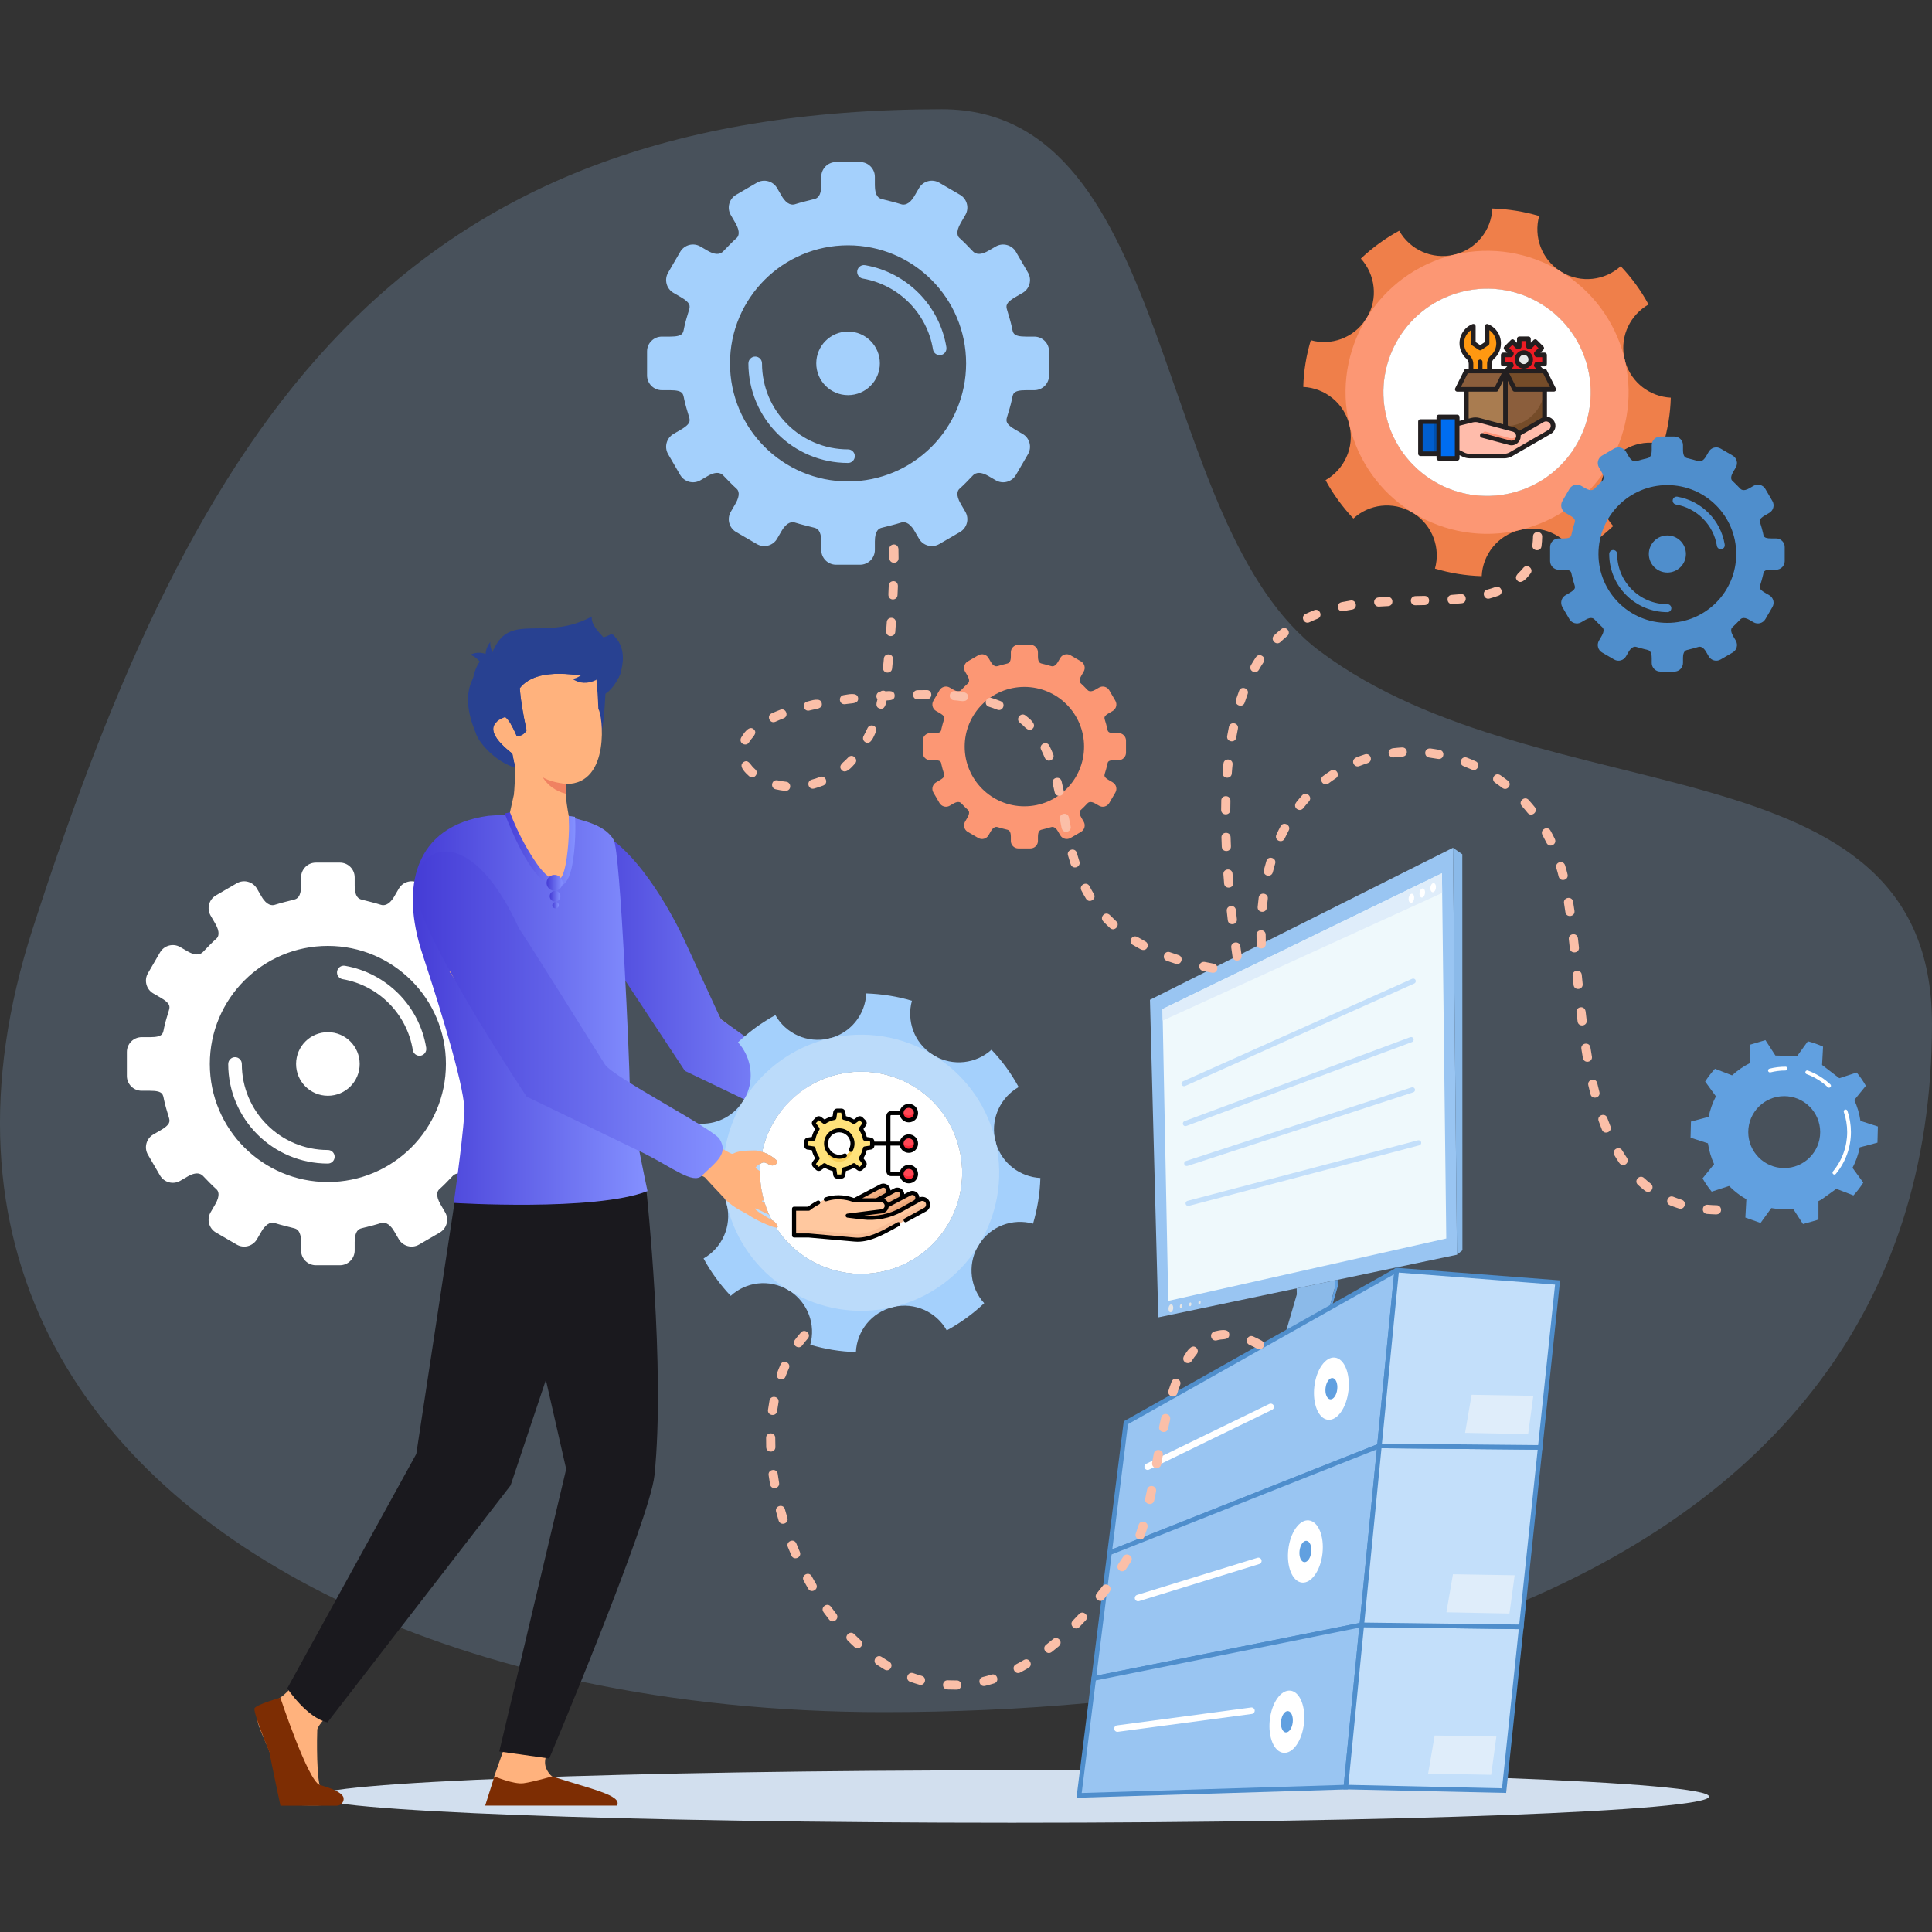 <?xml version="1.0" encoding="UTF-8"?>
<svg id="Layer_1" data-name="Layer 1" xmlns="http://www.w3.org/2000/svg" xmlns:xlink="http://www.w3.org/1999/xlink" viewBox="0 0 700 700">
  <rect x="0" y="0" width="700" height="700" fill="#333333" stroke="none"/>
  <defs>
    <style>
      .cls-1 {
        fill: url(#linear-gradient-4);
      }

      .cls-1, .cls-2, .cls-3, .cls-4, .cls-5, .cls-6, .cls-7, .cls-8, .cls-9, .cls-10, .cls-11, .cls-12, .cls-13, .cls-14, .cls-15, .cls-16, .cls-17, .cls-18, .cls-19, .cls-20, .cls-21, .cls-22, .cls-23, .cls-24, .cls-25, .cls-26, .cls-27, .cls-28, .cls-29, .cls-30, .cls-31, .cls-32 {
        fill-rule: evenodd;
      }

      .cls-2 {
        fill: #fc9774;
      }

      .cls-3 {
        fill: #ffe2dc;
      }

      .cls-4 {
        fill: #fff;
      }

      .cls-33 {
        fill: #f7bc94;
      }

      .cls-34 {
        fill: #f4b184;
      }

      .cls-5 {
        fill: #61a0e0;
      }

      .cls-6 {
        fill: #99c5f2;
      }

      .cls-35 {
        fill: #fc2b3a;
      }

      .cls-7 {
        fill: #ffb27d;
      }

      .cls-36 {
        opacity: .2;
      }

      .cls-8 {
        fill: #d2dfee;
      }

      .cls-9 {
        fill: url(#linear-gradient-2);
      }

      .cls-10 {
        fill: url(#linear-gradient);
      }

      .cls-37 {
        fill: #006df0;
      }

      .cls-11 {
        fill: #ef7f4a;
      }

      .cls-38 {
        fill: #754c29;
      }

      .cls-12 {
        fill: url(#linear-gradient-6);
      }

      .cls-39 {
        fill: #a97c50;
      }

      .cls-13 {
        fill: #bbdbfa;
      }

      .cls-14 {
        fill: #9bcaf9;
      }

      .cls-15 {
        fill: #dfedfa;
      }

      .cls-40 {
        fill: #004fac;
      }

      .cls-41 {
        fill: #005ece;
      }

      .cls-16 {
        fill: #f08261;
      }

      .cls-42 {
        fill: #eaa678;
      }

      .cls-17 {
        fill: #284191;
      }

      .cls-18 {
        fill: #e6e6e6;
      }

      .cls-19 {
        fill: url(#linear-gradient-5);
      }

      .cls-20 {
        fill: #fbbfa8;
      }

      .cls-21 {
        fill: #7d2d03;
      }

      .cls-43 {
        fill: #8b5e3c;
      }

      .cls-22 {
        fill: #bbc2c3;
      }

      .cls-44 {
        fill: #ffbcab;
      }

      .cls-23 {
        fill: #8bbae9;
      }

      .cls-45 {
        fill: #ff9478;
      }

      .cls-24 {
        fill: #f2f2f2;
      }

      .cls-25 {
        fill: #a4d0fc;
      }

      .cls-26 {
        fill: #678bc6;
      }

      .cls-27 {
        fill: #c3dffa;
      }

      .cls-28 {
        fill: #eff9fc;
      }

      .cls-46 {
        fill: #ed1c24;
      }

      .cls-47 {
        fill: #ffe27a;
      }

      .cls-48 {
        fill: #e6e7e8;
      }

      .cls-49 {
        fill: #ff4755;
      }

      .cls-50 {
        fill: #ffc89f;
      }

      .cls-29 {
        fill: #1a191e;
      }

      .cls-51 {
        fill: #ff9811;
      }

      .cls-30 {
        fill: url(#linear-gradient-7);
      }

      .cls-52 {
        fill: #231f20;
      }

      .cls-53 {
        fill: #f9cf58;
      }

      .cls-31 {
        fill: url(#linear-gradient-3);
      }

      .cls-32 {
        fill: #4f8ecc;
      }
    </style>
    <linearGradient id="linear-gradient" x1="203.36" y1="351.81" x2="294.2" y2="351.81" gradientUnits="userSpaceOnUse">
      <stop offset="0" stop-color="#453cd6"/>
      <stop offset="1" stop-color="#8490ff"/>
    </linearGradient>
    <linearGradient id="linear-gradient-2" x1="149.57" y1="365.72" x2="234.59" y2="365.72" xlink:href="#linear-gradient"/>
    <linearGradient id="linear-gradient-3" x1="182.85" y1="307.81" x2="208.47" y2="307.81" xlink:href="#linear-gradient"/>
    <linearGradient id="linear-gradient-4" x1="198.04" y1="319.86" x2="203.8" y2="319.86" xlink:href="#linear-gradient"/>
    <linearGradient id="linear-gradient-5" x1="199.17" y1="324.72" x2="203.05" y2="324.72" xlink:href="#linear-gradient"/>
    <linearGradient id="linear-gradient-6" x1="200.13" y1="327.98" x2="202.46" y2="327.98" xlink:href="#linear-gradient"/>
    <linearGradient id="linear-gradient-7" x1="150.27" y1="367.68" x2="261.85" y2="367.68" xlink:href="#linear-gradient"/>
  </defs>
  <g>
    <path class="cls-8" d="M366.63,660.42c139.13,0,252.59-4.27,252.59-9.5s-113.47-9.5-252.59-9.5-252.59,4.27-252.59,9.5,113.47,9.5,252.59,9.5Z"/>
    <g class="cls-36">
      <path class="cls-14" d="M478.37,236.06c-61.56-45.9-51.82-196.48-137.09-196.48C143.17,39.58,70.9,153.72,11.91,336.28c-37.11,114.84,16.04,197.62,109.9,243.22,7.52,3.66,15.31,7.08,23.34,10.25,13.69,5.42,28.07,10.14,43.01,14.14,7.31,1.95,14.76,3.74,22.33,5.35,34.51,7.35,71.51,11.1,109.59,11.1,25.12,0,49.99-1.07,74.25-3.31,.28-.02,.57-.04,.85-.08,.28-.02,.57-.04,.85-.08,33.22-3.13,65.3-8.47,95.37-16.28h.01c.28-.08,.57-.15,.85-.22,.28-.08,.57-.15,.85-.23h.01c11.49-3.03,22.67-6.42,33.51-10.18h.02c.76-.27,1.5-.53,2.25-.8,.75-.26,1.47-.53,2.22-.8h.03c3.45-1.24,6.87-2.53,10.25-3.86,1.96-.76,3.9-1.54,5.83-2.34,1.37-.55,2.73-1.12,4.08-1.7,.29-.12,.59-.25,.88-.38,.29-.11,.57-.24,.86-.37,87.71-37.78,146.95-104.23,146.95-208.72s-140.16-74.18-221.63-134.93Zm-197.18,208.7c1.58,.06-.7-2.2-.7-2.2,0,0-.35-.2-.88-.51-.33-.62-.64-1.25-.93-1.89-.63-1.38-1.18-2.81-1.64-4.29-.1-.29-.19-.59-.27-.89-.15-.51-.28-1.03-.41-1.56-.73-3.04-1.05-6.09-1-9.08,.01-.92,.06-1.83,.14-2.74,.53-.3,1.05-.5,1.36-.45,.74,.11,2,1,2.74,1.11,.74,.11,1.79-.36,1.99-1.21,.21-.86-3.19-2.74-3.19-2.74,0,0-.99-.53-2.26-.95,1-4.76,2.94-9.25,5.68-13.21,.32-.48,.66-.95,1.01-1.41,2.81-3.7,6.32-6.87,10.4-9.3,.32-.19,.64-.38,.97-.56,2.85-1.59,5.97-2.81,9.3-3.61,19.68-4.7,39.42,7.45,44.12,27.13,4.7,19.69-7.42,39.44-27.1,44.14-15.54,3.71-31.14-3.07-39.33-15.78Z"/>
    </g>
  </g>
  <g>
    <g>
      <polygon class="cls-6" points="526.45 307.16 416.65 362.24 419.67 477.31 527.88 454.61 526.45 307.16"/>
      <polygon class="cls-28" points="522.44 316.4 421.2 365.6 423.28 471.34 524.01 448.73 522.44 316.4"/>
      <path class="cls-23" d="M527.82,454.62s.04,0,.06-.01l-1.43-147.44,3.37,2.34,.04,143.48-1.98,1.62h-.06Z"/>
      <polygon class="cls-23" points="477.72 488.4 463.37 491.21 469.86 468.99 469.81 466.79 483.64 463.89 483.73 466.23 477.72 488.4"/>
      <polygon class="cls-23" points="463.37 491.21 477.72 488.4 477.95 493.99 463.54 496.59 463.35 491.27 463.37 491.21"/>
      <polygon class="cls-5" points="477.72 488.4 483.73 466.23 483.64 463.89 484.63 463.68 484.69 466.14 478.18 488.42 478.37 493.73 477.95 493.99 477.94 493.69 477.72 488.4"/>
      <path class="cls-6" d="M485.95,491.53l-7.76-2.74v-.37s1.55-5.34,1.55-5.34l5.91-1.93,13.42,4.46-13.12,5.93h0Zm-43.24,8.25l-1.24-3.3,22.71-8.06-.81,2.77-.02,.07,.03,.89-20.65,7.69-.02-.07Z"/>
      <polygon class="cls-5" points="500.41 491.18 487.07 497.36 478.32 493.76 478.37 493.73 478.19 488.79 485.95 491.53 499.07 485.6 499.15 485.95 500.41 491.18"/>
      <polygon class="cls-5" points="463.52 496.1 439.43 505.19 442.71 499.79 442.73 499.85 463.38 492.17 463.52 496.1"/>
      <polygon class="cls-26" points="442.73 499.85 439.43 505.19 438.38 501.93 441.47 496.49 442.73 499.85"/>
      <path class="cls-18" d="M434.58,471.24c-.23,.08-.4,.44-.38,.81,.02,.37,.21,.6,.44,.53,.23-.08,.4-.44,.38-.81-.02-.37-.21-.6-.44-.53Z"/>
      <path class="cls-18" d="M431.22,471.91c-.22,.08-.4,.44-.38,.81,.02,.37,.21,.6,.44,.53,.22-.08,.4-.44,.38-.81-.01-.37-.21-.6-.44-.53Z"/>
      <path class="cls-18" d="M427.86,472.58c-.23,.08-.4,.44-.38,.81,.01,.37,.21,.6,.44,.53,.23-.08,.4-.44,.38-.81-.02-.37-.21-.6-.44-.53Z"/>
      <path class="cls-18" d="M424.17,472.61c-.48,.17-.83,.93-.8,1.71,.03,.77,.45,1.27,.92,1.1,.48-.16,.83-.93,.8-1.7-.03-.78-.44-1.27-.92-1.11Z"/>
    </g>
    <polygon class="cls-15" points="522.52 323.53 421.28 369.77 421.2 365.6 522.44 316.4 522.52 323.53"/>
    <path class="cls-4" d="M519.19,320c-.56,.19-.98,1.07-.94,1.97,.04,.89,.52,1.46,1.08,1.27,.56-.19,.98-1.07,.94-1.97-.04-.89-.52-1.46-1.08-1.27Z"/>
    <path class="cls-4" d="M515.24,321.93c-.56,.19-.98,1.07-.94,1.97,.04,.89,.52,1.46,1.08,1.27,.56-.19,.97-1.07,.94-1.97-.04-.89-.52-1.46-1.08-1.27Z"/>
    <path class="cls-4" d="M511.3,323.86c-.56,.19-.98,1.07-.94,1.97,.04,.89,.52,1.46,1.08,1.27,.56-.19,.98-1.08,.94-1.97-.04-.89-.52-1.46-1.08-1.27Z"/>
  </g>
  <g>
    <polygon class="cls-6" points="402 562.63 499.79 523.88 506.06 460.18 407.92 515.48 402 562.63"/>
    <path class="cls-32" d="M403,561.35l96.02-38.05,6.06-61.6-96.39,54.31-5.69,45.35h0Zm97.1-36.7l-97.79,38.76-1.3,.52,.18-1.39,5.91-47.14,.05-.42,.36-.21,97.78-55.09,.36-.2,.24-.13,1.08,.09-.08,.85-6.27,63.69-.05,.5-.47,.18Z"/>
    <polygon class="cls-6" points="499.79 523.88 402 562.63 396.29 608.15 493.41 588.7 499.79 523.88"/>
    <path class="cls-32" d="M498.83,525.14l-96.07,38.07-5.5,43.89,95.39-19.1,6.19-62.87h0Zm-97.13,36.72l97.79-38.76,1.26-.5-.13,1.35-6.38,64.83-.06,.61-.6,.12-97.12,19.44-1.13,.23,.14-1.14,5.71-45.52,.06-.48,.46-.18Z"/>
    <polygon class="cls-6" points="493.41 588.7 396.29 608.15 390.98 650.49 487.62 647.5 493.41 588.7"/>
    <path class="cls-32" d="M492.48,589.74l-95.44,19.11-5.12,40.79,94.95-2.94,5.6-56.96h0Zm-96.35,17.6l97.12-19.44,1.09-.22-.11,1.12-5.79,58.8-.07,.73-.73,.02-96.64,2.99-.97,.03,.12-.96,5.31-42.34,.08-.6,.59-.12Z"/>
    <polygon class="cls-27" points="493.41 588.7 487.62 647.5 544.95 648.78 551.2 589.45 493.41 588.7"/>
    <path class="cls-32" d="M494.16,589.54l-5.62,57.15,55.67,1.25,6.07-57.67-56.12-.72h0Zm-7.36,57.88l5.78-58.8,.08-.76h.76s57.79,.75,57.79,.75h.91s-.09,.91-.09,.91l-6.25,59.34-.08,.76-.76-.02-57.33-1.28-.89-.02,.09-.89Z"/>
    <polygon class="cls-27" points="493.41 588.7 551.2 589.45 558.05 524.42 499.79 523.88 493.41 588.7"/>
    <path class="cls-32" d="M494.32,587.89l56.13,.72,6.68-63.37-56.59-.53-6.22,63.18h0Zm56.87,2.39l-57.79-.74h-.9s.09-.91,.09-.91l6.38-64.83,.07-.75h.76s58.26,.55,58.26,.55h.91s-.1,.91-.1,.91l-6.85,65.03-.08,.75h-.75Z"/>
    <polygon class="cls-27" points="499.79 523.88 558.05 524.42 564.34 464.67 506.06 460.18 499.79 523.88"/>
    <path class="cls-32" d="M500.7,523.06l56.6,.53,6.13-58.15-56.63-4.36-6.1,61.98h0Zm57.34,2.19l-58.26-.54h-.91s.09-.91,.09-.91l6.27-63.69,.04-.44,.84-.31,58.29,4.48,.85,.07-.09,.85-6.29,59.75-.08,.75h-.75Z"/>
    <g>
      <path class="cls-4" d="M483.65,491.88c3.42,.38,5.62,5.74,4.93,11.96-.7,6.22-4.04,10.95-7.45,10.57-3.42-.38-5.62-5.74-4.93-11.96,.7-6.22,4.04-10.95,7.45-10.57Z"/>
      <path class="cls-5" d="M482.82,499.29c1.17,.13,1.93,1.97,1.69,4.09-.24,2.13-1.38,3.75-2.55,3.62-1.17-.13-1.93-1.96-1.69-4.09,.24-2.13,1.38-3.75,2.55-3.62Z"/>
    </g>
    <g>
      <path class="cls-4" d="M474.23,550.87c3.42,.38,5.62,5.74,4.93,11.95-.7,6.22-4.04,10.95-7.46,10.57-3.42-.38-5.62-5.74-4.92-11.96,.7-6.22,4.04-10.95,7.45-10.57Z"/>
      <path class="cls-5" d="M473.4,558.27c1.17,.13,1.93,1.96,1.69,4.1-.24,2.13-1.38,3.75-2.55,3.62-1.17-.13-1.93-1.97-1.69-4.1,.24-2.13,1.38-3.75,2.55-3.62Z"/>
    </g>
    <g>
      <path class="cls-4" d="M467.53,612.55c3.42,.38,5.62,5.74,4.92,11.96-.7,6.22-4.03,10.95-7.45,10.57-3.42-.38-5.62-5.74-4.93-11.95,.7-6.22,4.04-10.95,7.45-10.57Z"/>
      <path class="cls-5" d="M466.69,619.96c1.17,.13,1.93,1.97,1.69,4.1-.24,2.13-1.38,3.75-2.55,3.62-1.17-.13-1.92-1.97-1.68-4.1,.24-2.13,1.38-3.75,2.55-3.62Z"/>
    </g>
    <path class="cls-4" d="M416.33,532.47c-.58,.28-1.29,.04-1.57-.55-.28-.58-.04-1.29,.54-1.57l44.59-21.67c.59-.28,1.29-.04,1.57,.55,.28,.58,.04,1.28-.55,1.57l-44.59,21.67Z"/>
    <path class="cls-4" d="M412.68,580.11c-.62,.19-1.28-.16-1.47-.77-.19-.62,.16-1.28,.78-1.47l43.59-13.45c.62-.19,1.28,.16,1.47,.78,.19,.62-.16,1.28-.78,1.47l-43.59,13.45Z"/>
    <path class="cls-4" d="M405.01,627.47c-.64,.08-1.23-.37-1.31-1.01-.08-.64,.37-1.23,1.01-1.32l48.57-6.48c.64-.08,1.23,.37,1.32,1.01,.08,.64-.37,1.23-1.01,1.32l-48.57,6.48Z"/>
    <polygon class="cls-15" points="533.19 505.36 555.55 505.74 553.67 519.6 530.83 519.15 533.19 505.36"/>
    <polygon class="cls-15" points="526.43 570.38 548.79 570.75 546.9 584.61 524.06 584.16 526.43 570.38"/>
    <polygon class="cls-15" points="519.8 628.82 542.16 629.19 540.28 643.05 517.44 642.61 519.8 628.82"/>
  </g>
  <path class="cls-27" d="M430.73,436.91c-.5,.13-1.02-.17-1.15-.67-.13-.5,.17-1.02,.67-1.15l83.51-21.94c.5-.13,1.02,.17,1.15,.67,.13,.5-.17,1.02-.67,1.15l-83.51,21.94h0Zm-1.34-43.43c-.47,.21-1.03,0-1.24-.47-.21-.47,0-1.03,.48-1.24l83.02-37.14c.47-.21,1.03,0,1.24,.47,.21,.47,0,1.03-.47,1.24l-83.02,37.14h0Zm.44,14.48l81.77-30.41c.48-.18,.73-.72,.55-1.21-.18-.48-.73-.73-1.21-.55l-81.77,30.41c-.48,.18-.73,.72-.55,1.21,.18,.49,.73,.73,1.21,.55h0Zm.45,14.47l81.77-26.67c.49-.16,.76-.69,.6-1.18-.16-.49-.69-.76-1.19-.6l-81.77,26.67c-.5,.16-.76,.69-.6,1.18,.16,.49,.69,.76,1.18,.6Z"/>
  <path class="cls-25" d="M274.24,66.19l-7.54,4.39c-2.54,1.48-3.41,4.76-1.93,7.31l1.66,2.86c1.96,3.38,1.11,4.9,.5,5.45-1.67,1.5-3.23,3.13-4.79,4.76-.46,.48-1.91,2.11-5.75-.12l-2.63-1.53c-2.54-1.48-5.83-.61-7.31,1.94l-4.38,7.54c-1.48,2.54-.61,5.83,1.93,7.31l2.6,1.51c3.59,2.09,3.5,3.16,3.05,4.69-.63,2.09-1.3,4.18-1.75,6.35-.41,1.93-.22,3.31-5.11,3.31h-3c-2.95,0-5.35,2.4-5.35,5.35v8.72c0,2.94,2.4,5.35,5.35,5.35h3c4.89,0,4.7,1.38,5.11,3.31,.46,2.16,1.13,4.26,1.75,6.35,.45,1.52,.55,2.59-3.05,4.69l-2.6,1.51c-2.54,1.48-3.41,4.76-1.93,7.31l4.38,7.54c1.48,2.54,4.77,3.41,7.31,1.93l2.63-1.53c3.83-2.23,5.29-.6,5.75-.12,1.56,1.62,3.12,3.25,4.79,4.76,.61,.55,1.47,2.07-.5,5.45l-1.66,2.86c-1.48,2.54-.61,5.83,1.93,7.31l7.54,4.38c2.55,1.48,5.83,.61,7.31-1.93l1.66-2.85c1.99-3.43,3.95-3.29,4.78-3.03,2.41,.76,4.63,1.26,7.11,1.9,.91,.24,2.46,.89,2.46,4.98v3.06c0,2.94,2.4,5.35,5.35,5.35h8.72c2.94,0,5.35-2.4,5.35-5.35v-3.06c0-4.08,1.55-4.74,2.46-4.98,2.48-.64,4.7-1.14,7.11-1.9,.83-.26,2.79-.4,4.78,3.03l1.66,2.85c1.48,2.54,4.77,3.41,7.31,1.93l7.54-4.38c2.54-1.48,3.41-4.77,1.93-7.31l-1.66-2.86c-1.97-3.38-1.11-4.9-.5-5.45,1.68-1.5,3.23-3.13,4.79-4.76,.46-.48,1.92-2.11,5.75,.12l2.63,1.53c2.54,1.48,5.83,.61,7.31-1.93l4.38-7.54c1.48-2.54,.61-5.83-1.93-7.31l-2.6-1.51c-3.59-2.09-3.5-3.16-3.05-4.69,.63-2.09,1.3-4.19,1.75-6.35,.41-1.93,.22-3.31,5.12-3.31h2.99c2.95,0,5.35-2.4,5.35-5.35v-8.72c0-2.94-2.4-5.35-5.35-5.35h-2.99c-4.89,0-4.71-1.38-5.12-3.31-.46-2.16-1.13-4.26-1.75-6.35-.45-1.53-.55-2.6,3.05-4.69l2.6-1.51c2.54-1.48,3.41-4.77,1.93-7.31l-4.38-7.54c-1.48-2.54-4.77-3.41-7.31-1.94l-2.63,1.53c-3.83,2.23-5.29,.6-5.75,.12-1.56-1.62-3.11-3.25-4.79-4.76-.61-.54-1.47-2.07,.5-5.45l1.66-2.86c1.48-2.54,.61-5.83-1.93-7.31l-7.54-4.39c-2.54-1.48-5.83-.61-7.31,1.94l-1.66,2.85c-1.99,3.43-3.95,3.29-4.78,3.03-2.41-.76-4.63-1.26-7.11-1.91-.9-.24-2.46-.9-2.46-4.98v-3.06c0-2.94-2.4-5.35-5.35-5.35h-8.72c-2.94,0-5.35,2.4-5.35,5.35v3.06c0,4.08-1.55,4.74-2.46,4.98-2.48,.65-4.7,1.14-7.11,1.91-.83,.26-2.79,.4-4.78-3.03l-1.66-2.85c-1.48-2.54-4.76-3.41-7.31-1.94h0Zm33.03,53.94c6.36,0,11.52,5.16,11.52,11.52s-5.16,11.52-11.52,11.52-11.52-5.16-11.52-11.52,5.16-11.52,11.52-11.52h0Zm-36.1,11.52c0-1.36,1.1-2.46,2.46-2.46s2.46,1.1,2.46,2.46c0,8.61,3.49,16.4,9.13,22.04,5.64,5.64,13.43,9.13,22.04,9.13,1.36,0,2.46,1.1,2.46,2.46s-1.1,2.46-2.46,2.46c-9.97,0-19-4.04-25.53-10.57-6.53-6.53-10.57-15.56-10.57-25.53h0Zm71.72-5.81c.21,1.34-.7,2.6-2.04,2.81-1.34,.21-2.6-.7-2.81-2.04-1.06-6.53-4.16-12.38-8.61-16.89-4.46-4.5-10.29-7.66-16.81-8.79-1.34-.23-2.24-1.5-2.01-2.84,.23-1.34,1.5-2.24,2.84-2.01,7.56,1.3,14.3,4.95,19.47,10.17,5.16,5.22,8.75,12.01,9.98,19.58h0Zm-35.62-36.96c23.62,0,42.77,19.15,42.77,42.78s-19.15,42.77-42.77,42.77-42.78-19.15-42.78-42.77,19.15-42.78,42.78-42.78Z"/>
  <g>
    <path class="cls-5" d="M646.46,423.21c-7.2,0-13.03-5.83-13.03-13.03s5.83-13.03,13.03-13.03,13.03,5.83,13.03,13.03-5.84,13.03-13.03,13.03h0Zm19.49,7.75h0Zm-10.93-53.68h0Zm-29.12,11.7h0Zm.6,40.73c1.84,1.87,3.94,3.5,6.24,4.8l-.36,6.63,5.51,1.95,3.89-5.38,1.51,.21h6.36s3.61,5.57,3.61,5.57l4.92-1.4,.17-.06,.51-.2v-6.64s1.09-.58,1.09-.58l5.39-3.88,.6,.23,5.6,2.16c1.31-1.44,2.5-2.98,3.56-4.63l-3.9-5.36c1.21-2.3,2.1-4.8,2.63-7.43l6.41-1.7,.15-5.85-6.31-2.04c-.39-2.66-1.15-5.2-2.23-7.56l4.18-5.15c-.97-1.7-2.07-3.31-3.31-4.81l-6.31,2.06-6.24-4.8,.36-6.63c-1.76-.8-3.6-1.45-5.51-1.95l-3.89,5.37-7.87-.21-3.61-5.57-5.6,1.66v6.64c-2.37,1.18-4.55,2.69-6.48,4.46l-1.67-.64-4.53-1.75c-1.31,1.43-2.51,2.98-3.56,4.63l3.9,5.36c-1.2,2.3-2.1,4.79-2.63,7.43l-6.41,1.71-.15,5.84,6.3,2.04c.39,2.65,1.15,5.19,2.23,7.56l-4.18,5.15c.97,1.7,2.07,3.31,3.31,4.81l6.31-2.06Z"/>
    <path class="cls-4" d="M664.65,425.57c-.16,0-.31-.05-.44-.16-.29-.24-.33-.67-.09-.97,3.32-3.99,5.15-9.06,5.15-14.27,0-2.49-.41-4.94-1.22-7.27-.12-.36,.07-.75,.43-.87,.36-.12,.75,.07,.87,.43,.85,2.48,1.28,5.08,1.28,7.72,0,5.53-1.94,10.9-5.47,15.15-.13,.16-.33,.25-.53,.25Z"/>
    <path class="cls-4" d="M662.72,394.1c-.17,0-.34-.06-.47-.19-2.23-2.1-4.82-3.69-7.69-4.74-.35-.13-.54-.52-.41-.88,.13-.36,.53-.54,.88-.41,3.04,1.1,5.79,2.8,8.16,5.03,.27,.26,.29,.7,.02,.97-.13,.14-.31,.21-.5,.21Z"/>
    <path class="cls-4" d="M641.29,388.55c-.31,0-.59-.21-.67-.52-.09-.37,.13-.74,.5-.83,1.89-.48,3.85-.72,5.82-.72,.38,0,.69,.31,.69,.69s-.31,.69-.69,.69c-1.85,0-3.7,.23-5.48,.68-.05,.01-.11,.02-.17,.02Z"/>
  </g>
  <path class="cls-2" d="M354.45,237.41l-3.81,2.22c-1.29,.75-1.73,2.41-.98,3.7l.84,1.45c.99,1.71,.56,2.48,.25,2.76-.85,.76-1.64,1.58-2.42,2.4-.23,.24-.97,1.07-2.91-.06l-1.33-.77c-1.28-.75-2.95-.31-3.69,.98l-2.22,3.81c-.75,1.28-.31,2.95,.98,3.7l1.32,.76c1.82,1.06,1.77,1.6,1.54,2.37-.31,1.06-.66,2.12-.89,3.21-.21,.98-.11,1.67-2.58,1.67h-1.51c-1.49,0-2.71,1.22-2.71,2.71v4.41c0,1.49,1.22,2.7,2.71,2.7h1.51c2.47,0,2.38,.7,2.58,1.67,.23,1.09,.57,2.15,.89,3.21,.23,.77,.28,1.31-1.54,2.37l-1.32,.77c-1.28,.75-1.73,2.41-.98,3.69l2.22,3.81c.75,1.28,2.41,1.73,3.69,.98l1.33-.77c1.94-1.13,2.68-.31,2.91-.06,.79,.82,1.57,1.65,2.42,2.41,.31,.28,.74,1.05-.25,2.75l-.84,1.45c-.75,1.29-.31,2.95,.98,3.7l3.81,2.22c1.29,.75,2.95,.31,3.7-.98l.84-1.45c1.01-1.74,2-1.67,2.42-1.53,1.22,.39,2.34,.64,3.59,.96,.46,.12,1.25,.45,1.25,2.52v1.55c0,1.49,1.21,2.7,2.7,2.7h4.41c1.49,0,2.7-1.21,2.7-2.7v-1.55c0-2.06,.78-2.4,1.24-2.52,1.25-.33,2.38-.58,3.59-.96,.42-.13,1.41-.2,2.42,1.53l.84,1.45c.75,1.28,2.41,1.72,3.7,.98l3.81-2.22c1.29-.75,1.73-2.41,.98-3.7l-.84-1.45c-.99-1.71-.56-2.48-.25-2.75,.85-.76,1.64-1.58,2.42-2.41,.23-.24,.97-1.07,2.91,.06l1.33,.77c1.29,.75,2.95,.31,3.69-.98l2.22-3.81c.75-1.28,.31-2.95-.98-3.69l-1.32-.77c-1.82-1.06-1.77-1.6-1.54-2.37,.32-1.06,.66-2.12,.89-3.21,.21-.97,.11-1.67,2.59-1.67h1.51c1.49,0,2.7-1.22,2.7-2.7v-4.41c0-1.49-1.21-2.71-2.7-2.71h-1.51c-2.47,0-2.38-.7-2.59-1.67-.23-1.09-.57-2.15-.89-3.21-.23-.77-.28-1.31,1.54-2.37l1.32-.76c1.29-.75,1.73-2.41,.98-3.7l-2.22-3.81c-.75-1.28-2.41-1.73-3.69-.98l-1.33,.77c-1.94,1.13-2.68,.3-2.91,.06-.79-.82-1.58-1.64-2.42-2.4-.31-.28-.74-1.05,.25-2.76l.84-1.45c.75-1.29,.31-2.95-.98-3.7l-3.81-2.22c-1.29-.75-2.95-.31-3.7,.98l-.84,1.44c-1.01,1.74-2,1.67-2.42,1.53-1.22-.39-2.34-.64-3.59-.96-.46-.12-1.24-.45-1.24-2.52v-1.55c0-1.49-1.22-2.7-2.7-2.7h-4.41c-1.49,0-2.7,1.22-2.7,2.7v1.55c0,2.06-.79,2.4-1.25,2.52-1.25,.33-2.38,.58-3.59,.96-.42,.13-1.41,.2-2.42-1.53l-.84-1.44c-.75-1.28-2.41-1.73-3.7-.98h0Zm16.7,11.47c11.95,0,21.63,9.68,21.63,21.63s-9.69,21.63-21.63,21.63-21.63-9.69-21.63-21.63,9.68-21.63,21.63-21.63Z"/>
  <g>
    <g>
      <path class="cls-11" d="M588.89,131.23c-.04-.11-.07-.22-.1-.33l-.31-1.34c-.02-.1-.04-.19-.05-.29-1.41-7.69,2.33-15.22,8.86-18.95-2.76-5.11-6.17-9.74-10.08-13.87-5.71,5.2-14.36,6.28-21.32,2.17l-.06-.03-.41-.26-.04-.03s-.07-.04-.1-.07c-6.77-4.35-9.67-12.51-7.62-19.96-5.44-1.63-11.14-2.53-16.96-2.73-.34,7.84-5.8,14.82-13.81,16.73-8.04,1.92-16.08-1.83-19.93-8.67-5.09,2.77-9.77,6.18-13.89,10.1,5.23,5.74,6.35,14.52,2.12,21.47l-.08,.13-.02,.02-.14,.16,.02,.03s-.02,.03-.03,.05c-.05,.08-.09,.15-.14,.23-.03,.04-.05,.09-.07,.13-.34,.55-.68,1.12-.99,1.66,.3-.54,.64-1.16,.98-1.73-4.34,6.63-12.47,9.5-19.79,7.42-1.63,5.45-2.58,11.13-2.73,16.93,7.83,.38,14.81,5.84,16.73,13.85,1.91,8.01-1.85,16.04-8.66,19.92,2.75,5.1,6.17,9.73,10.09,13.9,5.66-5.22,14.26-6.33,21.22-2.24l-1.69-1.09c.34,.2,.68,.41,1.02,.63h.01c.09,.06,.17,.12,.26,.17,.08,.06,.16,.11,.24,.16h.02c.17,.11,.33,.22,.49,.32h.03c.09,.06,.18,.12,.27,.17,.03,.02,.06,.04,.09,.05,6.75,4.43,9.67,12.58,7.59,19.98,5.43,1.62,11.15,2.57,16.94,2.73,.35-7.84,5.86-14.83,13.87-16.74,8.01-1.91,16.03,1.84,19.88,8.68,5.11-2.76,9.77-6.19,13.9-10.1-5.08-5.58-6.26-13.9-2.53-20.77,.12-.22,.24-.44,.37-.66l.15-.15,.05-.15c4.33-6.92,12.59-9.92,20.1-7.81,1.61-5.49,2.56-11.17,2.72-16.96-7.5-.38-14.22-5.39-16.47-12.86Zm-41.36,47.43c-20.18,4.82-40.44-7.61-45.27-27.8-4.81-20.17,7.64-40.43,27.82-45.25,20.17-4.82,40.41,7.64,45.23,27.81,4.82,20.18-7.61,40.42-27.78,45.24Z"/>
      <path class="cls-24" d="M551.81,154.66c.44-.45,.84-.91,1.22-1.4-.38,.48-.78,.95-1.22,1.4Z"/>
      <path class="cls-22" d="M511.94,185.86l.36,.17-.37-.21v.04h.01Zm-.37-.24l-1.69-1.09c.68,.4,1.37,.86,2.04,1.28l-.35-.19h0Zm77.22-54.73l-.13-.67-.19-.66,.32,1.34h0Zm-94.07-15.05c-.34,.58-.68,1.19-.99,1.74,.4-.67,.82-1.38,1.23-2.06l-.25,.32Z"/>
      <path class="cls-2" d="M588.89,131.23c-.06-.34-.14-.67-.22-1.01-.08-.32-.16-.64-.24-.95-3.43-13.22-11.73-23.93-22.54-30.65l-.06-.03-.22-.13-.19-.13-.04-.03h0s-.07-.05-.1-.07c-11.11-6.7-24.78-9.2-38.38-5.95-13.73,3.28-24.83,11.8-31.71,22.89l-.08,.13-.02,.02-.11,.17s-.01,.01-.01,.02c-.01,.02-.02,.03-.03,.05-.05,.08-.09,.15-.14,.23-.03,.04-.05,.09-.07,.13-6.59,11.08-9.02,24.62-5.8,38.13,3.19,13.34,11.31,24.2,21.98,31.12h.01c.09,.06,.17,.12,.26,.17,.08,.05,.17,.11,.26,.16,.17,.11,.35,.22,.52,.33,.09,.05,.18,.11,.27,.16,.03,.02,.06,.04,.09,.05,11.1,6.7,24.77,9.22,38.4,5.97,13.41-3.21,24.34-11.41,31.25-22.19,.14-.21,.28-.42,.41-.64l.04-.1,.04-.09,.08-.13c6.65-10.89,9.27-24.24,6.35-37.63Zm-41.36,47.43c-20.18,4.82-40.44-7.61-45.27-27.8-4.81-20.17,7.64-40.43,27.82-45.25,20.17-4.82,40.41,7.64,45.23,27.81,4.82,20.18-7.61,40.42-27.78,45.24Z"/>
      <path class="cls-4" d="M551.81,154.66c.44-.45,.84-.91,1.22-1.4-.38,.48-.78,.95-1.22,1.4Z"/>
    </g>
    <g>
      <path class="cls-4" d="M547.53,178.66c-20.18,4.82-40.44-7.61-45.27-27.8-4.81-20.17,7.64-40.43,27.82-45.25,20.17-4.82,40.41,7.64,45.23,27.81,4.82,20.18-7.61,40.42-27.78,45.24Z"/>
      <path class="cls-3" d="M553.03,153.26c-.38,.49-.78,.95-1.22,1.4,.44-.45,.84-.92,1.22-1.4Z"/>
    </g>
  </g>
  <path class="cls-4" d="M85.78,320.03l-7.54,4.38c-2.54,1.48-3.41,4.76-1.94,7.31l1.66,2.86c1.97,3.37,1.11,4.9,.5,5.45-1.68,1.5-3.23,3.13-4.79,4.76-.46,.48-1.91,2.11-5.75-.12l-2.63-1.53c-2.54-1.48-5.83-.61-7.31,1.94l-4.38,7.54c-1.48,2.54-.61,5.83,1.93,7.31l2.61,1.51c3.59,2.09,3.5,3.16,3.04,4.69-.63,2.09-1.3,4.18-1.75,6.35-.41,1.93-.22,3.3-5.11,3.3h-3c-2.94,0-5.35,2.4-5.35,5.35v8.72c0,2.94,2.4,5.35,5.35,5.35h3c4.89,0,4.7,1.38,5.11,3.3,.46,2.17,1.13,4.26,1.75,6.35,.46,1.52,.55,2.6-3.04,4.69l-2.61,1.51c-2.54,1.48-3.41,4.77-1.93,7.31l4.38,7.54c1.48,2.54,4.77,3.41,7.31,1.93l2.63-1.53c3.83-2.23,5.29-.6,5.75-.12,1.56,1.62,3.12,3.26,4.79,4.76,.61,.55,1.47,2.07-.5,5.45l-1.66,2.86c-1.48,2.54-.61,5.83,1.94,7.31l7.54,4.38c2.54,1.48,5.83,.61,7.31-1.93l1.66-2.85c1.99-3.43,3.95-3.29,4.78-3.03,2.4,.76,4.63,1.26,7.1,1.9,.91,.24,2.46,.9,2.46,4.98v3.06c0,2.94,2.4,5.35,5.35,5.35h8.72c2.94,0,5.35-2.4,5.35-5.35v-3.06c0-4.08,1.55-4.74,2.46-4.98,2.48-.65,4.7-1.14,7.1-1.9,.83-.27,2.79-.4,4.78,3.03l1.66,2.85c1.48,2.54,4.76,3.41,7.31,1.93l7.54-4.38c2.54-1.48,3.41-4.76,1.93-7.31l-1.66-2.86c-1.97-3.37-1.11-4.9-.5-5.45,1.68-1.5,3.23-3.13,4.79-4.76,.46-.47,1.91-2.11,5.75,.12l2.63,1.53c2.54,1.48,5.83,.61,7.31-1.93l4.39-7.54c1.48-2.54,.61-5.83-1.94-7.31l-2.61-1.51c-3.59-2.09-3.5-3.16-3.04-4.69,.63-2.09,1.3-4.18,1.75-6.35,.41-1.93,.22-3.3,5.11-3.3h3c2.94,0,5.35-2.4,5.35-5.35v-8.72c0-2.94-2.4-5.35-5.35-5.35h-3c-4.89,0-4.7-1.38-5.11-3.3-.46-2.17-1.13-4.26-1.75-6.35-.46-1.52-.55-2.6,3.04-4.69l2.61-1.51c2.54-1.48,3.41-4.77,1.94-7.31l-4.39-7.54c-1.48-2.54-4.77-3.41-7.31-1.94l-2.63,1.53c-3.83,2.23-5.29,.6-5.75,.12-1.56-1.62-3.12-3.25-4.79-4.76-.61-.54-1.47-2.07,.5-5.45l1.66-2.86c1.48-2.55,.61-5.83-1.93-7.31l-7.54-4.38c-2.54-1.48-5.83-.61-7.31,1.93l-1.66,2.85c-1.99,3.43-3.95,3.29-4.78,3.03-2.4-.76-4.63-1.26-7.1-1.91-.91-.24-2.46-.9-2.46-4.98v-3.06c0-2.94-2.4-5.35-5.35-5.35h-8.72c-2.94,0-5.35,2.4-5.35,5.35v3.06c0,4.08-1.55,4.74-2.46,4.98-2.48,.65-4.7,1.14-7.1,1.91-.83,.26-2.79,.4-4.78-3.03l-1.66-2.85c-1.48-2.54-4.77-3.41-7.31-1.93h0Zm33.02,53.94c6.36,0,11.52,5.15,11.52,11.52s-5.15,11.52-11.52,11.52-11.52-5.15-11.52-11.52,5.15-11.52,11.52-11.52h0Zm-36.1,11.52c0-1.36,1.1-2.46,2.46-2.46s2.46,1.1,2.46,2.46c0,8.61,3.49,16.4,9.13,22.04,5.64,5.64,13.44,9.13,22.04,9.13,1.36,0,2.46,1.1,2.46,2.46s-1.1,2.46-2.46,2.46c-9.97,0-18.99-4.04-25.53-10.57-6.53-6.53-10.57-15.56-10.57-25.53h0Zm71.72-5.81c.21,1.34-.7,2.6-2.04,2.81-1.34,.21-2.6-.7-2.81-2.04-1.06-6.53-4.15-12.38-8.61-16.89-4.46-4.51-10.29-7.66-16.81-8.79-1.34-.23-2.24-1.5-2.01-2.84,.23-1.34,1.5-2.24,2.84-2.01,7.55,1.3,14.3,4.96,19.47,10.17,5.16,5.22,8.75,12,9.98,19.58h0Zm-35.63-36.96c23.62,0,42.78,19.15,42.78,42.77s-19.15,42.78-42.78,42.78-42.77-19.15-42.77-42.78,19.15-42.77,42.77-42.77Z"/>
  <path class="cls-7" d="M293.23,393.44c-4.08,2.43-7.59,5.6-10.4,9.3-3.66-2.17-7.62-4.51-11.57-6.86-.12-.07-.25-.15-.37-.22-13.26-7.88-26.27-15.71-27.08-16.66-1-1.18-10.39-16.98-17.52-29.05-4.52-7.65-8.13-13.8-8.13-13.8l7.23-1.67,14.72-3.41,21.06,38.2,.11,.08c.77,.62,4.05,3.1,8.32,6.31,3.69,2.79,8.12,6.12,12.32,9.28,4.4,3.31,8.54,6.42,11.31,8.5Z"/>
  <path class="cls-10" d="M294.2,392.88c-.33,.18-.65,.37-.97,.56-4.08,2.43-7.59,5.6-10.4,9.3-.35,.46-.69,.93-1.01,1.41l-12.18-5.84h-.01s-21.48-10.31-21.48-10.31l-21.57-32.66s0-.01-.01-.02l-.67-1.02s-9.67-18.88-13.76-28.11c-1.73-3.89-3.46-8.21-4.92-12.2h0c-.38-1.03-.74-2.01-1.06-2.97v-.02c-.22-.59-.42-1.18-.62-1.74v-.02c-1.74-5.27-2.68-9.17-1.92-9.31,.8-.15,1.65-.27,2.54-.35,.06-.01,.12-.02,.18-.01,.69-.08,1.4-.11,2.13-.11,3.21-.03,6.71,.56,9.9,2.42,1.42,.83,2.82,1.8,4.18,2.9,14.89,11.83,25.93,36.95,25.93,36.95l12.69,27.54,.11,.08,8.55,6.11,12.67,9.06,11.7,8.36Z"/>
  <path class="cls-7" d="M119.81,620.41s-4.74,4.62-4.86,6.31c-.11,1.7-.41,19.85,1.51,21.55,1.94,1.7,7.63,2.92,5.8,4.82-1.38,1.42-12.01,1.12-19.06,.75-2.05-.14-4.63-16.5-5.45-18.9-1.17-3.49-5.44-11.13-4.37-13.54,.53-1.19,4.42-3.9,7.95-6.17,3.71-2.41,7.27-7.74,7.27-7.74l11.2,12.93Z"/>
  <path class="cls-7" d="M183.26,631.74l-4.25,12.01c-.32,1.9-1.56,6.58-1.56,8.31,0,6.48,29.26-5.5,22.7-8.38-.6-.27-2.46-2.34-2.65-4.55-.31-3.39,2.46-7.63,2.46-7.63l-16.7,.24Z"/>
  <path class="cls-29" d="M223.63,404.51l10.6,27.01s6.91,64.48,2.89,103.06c-1.69,16.15-38.12,102.56-38.12,102.56l-18.1-2.55,24.24-102.32-8.92-39.13-12.63-77.37,40.04-11.27Z"/>
  <path class="cls-29" d="M173.73,405.9l-9.09,30.07-13.81,90.81-46.75,84.94s7.02,10.65,14.57,12.32l66.35-85.86,35.96-107.47-1.26-23.89-45.97-.92Z"/>
  <path class="cls-21" d="M101.57,615.08s9.99,30.13,14.26,31.63c1.15,.37,7.53,1.97,8.56,4.38l.07,.24c.33,1.53-.97,2.92-2.55,2.92h-20.3s-2.88-13.54-4.03-19.48c0,0-6.02-14.56-5.35-15.85,.67-1.32,9.34-3.83,9.34-3.83Z"/>
  <path class="cls-21" d="M175.79,654.21l3.35-10.59s7.03,2.99,10.55,2.48c3.52-.47,10.39-2.48,10.39-2.48,14.04,4.62,25.55,6.85,23.46,10.59h-47.75Z"/>
  <path class="cls-9" d="M177.02,295.57c-27.19,3.72-31.84,26.11-24.05,49.82,7.29,22.17,15.88,50.3,15.3,57.93-1.02,13.1-3.88,32.51-3.88,32.51,0,0,51.02,3.19,70.21-4.27,0,0-6.42-29.73-6.42-37.5s-3.4-85.69-5.82-89.76c-2.43-4.08-7.31-6.38-16.56-8.38-9.26-2-28.78-.34-28.78-.34Z"/>
  <g>
    <path class="cls-7" d="M189.26,274.1l-4.73,21.29s10.28,26.44,17.6,24.71c6.13-1.47,3.96-24.37,3.96-24.37,0,0-2.46-12.42-1.07-18.45,1.4-6-15.76-3.18-15.76-3.18Z"/>
    <path class="cls-16" d="M205.02,277.28c1.4-6-15.76-3.18-15.76-3.18l-.39,1.76c.41,1.24,.94,2.32,1.63,3.14,3.49,4.27,9.23,7.12,14.31,7.63-.28-3.32-.37-6.86,.2-9.34Z"/>
    <path class="cls-7" d="M188.54,243.49c-.46-.2-5.47,24.23,.42,31.46,5.9,7.2,18.12,10.28,22.93,5.21,2.37-2.49,7.26-9.62,4.73-18.19-2.55-8.69-2.1-17.36-7.3-21.6-9.4-7.63-20.78,3.11-20.78,3.11Z"/>
    <path class="cls-7" d="M194.44,262.6c-.15,3.02-1.7,5.41-3.44,5.29-1.76-.08-3.06-2.59-2.9-5.61,.15-3.02,1.69-5.37,3.45-5.29,1.75,.08,3.05,2.59,2.89,5.61Z"/>
    <path class="cls-17" d="M211.99,273.79c-16.64,4.79-27.1,4.66-31.38-.4-4.6-1.4-7.37-5.75-8.3-13.05-4.1-11.29,1.22-28.53,7.43-19.4,6.59-14.01,28.6-4.15,41.86-11.27,7.39,5.57,3.61,17.85-2.23,21.69-.75,14.37-2.05,21.98-7.39,22.43Z"/>
    <path class="cls-17" d="M175.96,242.27c1.85-1.24,2.52-2.68,2-4.32-2.6-1.7-5.15-1.92-7.68-.66,1.47,.18,3.37,1.85,5.68,4.99Z"/>
    <path class="cls-17" d="M179.57,238.71c-1.34,1.32-2.51,1.54-3.5,.7-.47-2.68,.07-4.97,1.61-6.87-.27,1.33,.37,3.39,1.9,6.18Z"/>
    <path class="cls-17" d="M187.75,245.31c-2.98-1.41-5.32-1.16-7.03,.75-.19,4.6,1.58,13.99,5.09,16.25,.67-.4,1.17-10.12,1.94-17Z"/>
    <path class="cls-17" d="M189.2,240.95c-5.35,2.16-7.2,4.31-5.58,6.45,7.73,1.67,15.26,1.34,22.6-1.02-4.33,.12-10-1.69-17.02-5.43Z"/>
    <path class="cls-17" d="M219.05,250.74c-5.46-6.31-16.46-7.77-32.07-3.23-9.48-3.04-11.34-7.64-6.79-14.61,6.44-9.85,18.35-.92,34.24-9.53-1.09,7.45,21.18,15.38,4.61,27.36Z"/>
    <path class="cls-7" d="M182.09,253.3c4.1-.59,3.16,7.68,2.58,11.78-1.14,8.05-9.03-10.85-2.58-11.78Z"/>
    <path class="cls-7" d="M186.39,294.58c-.75-2.45,.4-12.89,.36-16.4-.37-1.35-.75-3.06-1.12-5.11-8.23-6.44-9.12-10.85-2.66-13.24,1.22,.8,2.64,3.08,4.26,6.86,1.5,.04,2.68-.65,3.56-2.06-1.37-6.29-2.19-11.37-2.47-15.26,4.67-6.03,14.67-6.26,27.72-3.67,.37,3.55,.63,7.29,.75,11.23,1.54,1.62,4.6,27.18-11.63,27.12-.23,1.84-.21,4.12-.11,4.38,.16,.41-2.46,4.54-1.56,4.93-.66-2.2-3.73,44.72-17.1,1.24Z"/>
    <path class="cls-17" d="M216.03,245.69c-13.05-2.59-23.04-2.36-27.72,3.67,.28,3.89,1.1,8.97,2.47,15.26-.87,1.42-2.06,2.11-3.56,2.06-1.63-3.78-3.05-6.06-4.26-6.86-6.46,2.39-5.57,6.8,2.66,13.24,.37,2.06,.75,3.76,1.12,5.11-7.64-2.26-13.67-9.64-14.38-12.7-7.85-18.45,2.75-25.3,8.34-27.68,3.57-17.5,28.17-.17,41.6-7.82,4.63,7.4-2.28,15.82-6.27,15.71Z"/>
    <path class="cls-16" d="M196.63,281.64c2.03,1.18,4.87,1.98,8.53,2.4-.16,1.23-.2,2.66-.18,3.55-3.63-.96-6.42-2.94-8.35-5.95Z"/>
    <path class="cls-17" d="M214.45,241.21c1.88,1.67,2.41,3.38,1.58,5.15-3.16,1.51-6.06,1.37-8.7-.42,1.67,.02,4.05-1.56,7.12-4.73Z"/>
    <path class="cls-31" d="M182.85,294.71c3.29,8.57,6.73,15.34,9.77,19.67,3.22,4.59,6.39,6.89,9.5,6.92h.14c2.73-.31,4.26-3.58,5.06-7.81,1.19-6.23,1.31-14.47,1.01-17.53l-2.27-.34c.29,2.95,.05,11.44-1.09,17.44-.6,3.18-1.53,5.62-2.9,5.86-2.28-.05-4.78-2.02-7.5-5.89-2.92-4.17-6.59-10.31-9.8-18.7l-1.92,.39Z"/>
    <path class="cls-1" d="M201.11,316.99c-1.59-.11-2.96,1.09-3.07,2.68-.11,1.59,1.09,2.96,2.68,3.07,1.59,.11,2.96-1.09,3.07-2.68,.11-1.58-1.09-2.96-2.68-3.07Z"/>
    <path class="cls-19" d="M201.24,322.79c-1.07-.07-1.99,.73-2.06,1.8-.07,1.07,.73,1.99,1.8,2.06,1.07,.07,1.99-.73,2.06-1.8,.07-1.07-.73-1.99-1.8-2.06Z"/>
    <path class="cls-12" d="M201.37,326.82c-.64-.04-1.2,.44-1.24,1.08-.04,.64,.44,1.19,1.08,1.24,.64,.04,1.19-.44,1.24-1.08,.05-.64-.44-1.19-1.08-1.24Z"/>
  </g>
  <g>
    <path class="cls-25" d="M360.89,414.31c-.04-.12-.07-.24-.11-.37l-.31-1.3c-.03-.13-.05-.27-.07-.4-1.31-7.46,2.33-14.75,8.67-18.38-2.69-4.98-6.02-9.5-9.84-13.52-5.56,5.05-13.97,6.11-20.74,2.14-.02-.01-.04-.03-.06-.04h-.01l-.03-.02-.33-.2-.13-.08c-.06-.04-.12-.07-.17-.12-6.55-4.26-9.35-12.18-7.35-19.43-5.32-1.59-10.87-2.46-16.55-2.66-.33,7.65-5.66,14.46-13.47,16.32-7.85,1.88-15.69-1.78-19.45-8.45-3.99,2.16-7.72,4.74-11.11,7.66-.08,.06-.16,.12-.23,.2-.76,.64-1.49,1.31-2.21,1.99,4.39,4.82,5.82,11.83,3.5,18.01-.34,.9-.75,1.78-1.26,2.64-.05,.1-.11,.19-.17,.29l-.1,.15-.13,.16v.02s.01,.02,.01,.02c-.02,.03-.04,.06-.06,.09-.01,0-.01,.01-.01,.01-.18,.3-.36,.6-.53,.91-.09,.13-.16,.27-.24,.41-.13,.2-.24,.4-.36,.59,.3-.53,.63-1.13,.97-1.69-3.61,5.49-9.88,8.35-16.07,7.83-1.09-.09-2.18-.28-3.25-.59-.18,.61-.36,1.23-.51,1.85-1.22,4.54-1.95,9.23-2.12,14.01-.02,.22-.02,.43-.03,.65,.56,.03,1.11,.08,1.66,.16,2.23,.32,4.36,1.06,6.27,2.17,3.48,1.98,6.28,5.15,7.76,9.11,.25,.67,.46,1.36,.63,2.08,1.86,7.81-1.8,15.65-8.45,19.44,2.69,4.96,6.02,9.49,9.85,13.55,5.52-5.09,13.91-6.18,20.7-2.18l-1.65-1.07c.3,.18,.6,.37,.89,.55,.01,.01,.01,.02,.02,.02,.33,.22,.67,.43,1.01,.64,.01,.01,.02,.01,.03,.02,.01,0,.01,.01,.02,.01s.01,.01,.02,.01c.01,.01,.02,.01,.03,.02l.33,.18c.05,.03,.1,.06,.14,.09,6.5,4.34,9.31,12.24,7.28,19.42,5.31,1.58,10.89,2.51,16.54,2.66,.34-7.65,5.71-14.46,13.52-16.33,7.82-1.86,15.64,1.8,19.39,8.47,4.99-2.7,9.54-6.04,13.57-9.85-4.94-5.43-6.09-13.52-2.5-20.21,.12-.23,.25-.47,.39-.7l.09-.09,.06-.06,.05-.15c4.22-6.75,12.28-9.67,19.61-7.61,1.57-5.36,2.5-10.9,2.65-16.55-7.3-.37-13.85-5.24-16.05-12.5Zm-40.37,46.23c-15.54,3.71-31.14-3.07-39.33-15.78,1.58,.06-.7-2.2-.7-2.2,0,0-.35-.2-.88-.51-.33-.62-.64-1.25-.93-1.89-.63-1.38-1.18-2.81-1.64-4.29-.1-.29-.19-.59-.27-.89-.15-.51-.28-1.03-.41-1.56-.73-3.04-1.05-6.09-1-9.08,.01-.92,.06-1.83,.14-2.74,.53-.3,1.05-.5,1.36-.45,.74,.11,2,1,2.74,1.11,.74,.11,1.79-.36,1.99-1.21,.21-.86-3.19-2.74-3.19-2.74,0,0-.99-.53-2.26-.95,1-4.76,2.94-9.25,5.68-13.21,.32-.48,.66-.95,1.01-1.41,2.81-3.7,6.32-6.87,10.4-9.3,.32-.19,.64-.38,.97-.56,2.85-1.59,5.97-2.81,9.3-3.61,19.68-4.7,39.42,7.45,44.12,27.13,4.7,19.69-7.42,39.44-27.1,44.14Z"/>
    <path class="cls-4" d="M320.52,460.54c-15.54,3.71-31.14-3.07-39.33-15.78,1.58,.06-.7-2.2-.7-2.2,0,0-.35-.2-.88-.51-.33-.62-.64-1.25-.93-1.89-.63-1.38-1.18-2.81-1.64-4.29-.1-.29-.19-.59-.27-.89-.15-.51-.28-1.03-.41-1.56-.73-3.04-1.05-6.09-1-9.08,.01-.92,.06-1.83,.14-2.74,.53-.3,1.05-.5,1.36-.45,.74,.11,2,1,2.74,1.11,.74,.11,1.79-.36,1.99-1.21,.21-.86-3.19-2.74-3.19-2.74,0,0-.99-.53-2.26-.95,1-4.76,2.94-9.25,5.68-13.21,.32-.48,.66-.95,1.01-1.41,2.81-3.7,6.32-6.87,10.4-9.3,.32-.19,.64-.38,.97-.56,2.85-1.59,5.97-2.81,9.3-3.61,19.68-4.7,39.42,7.45,44.12,27.13,4.7,19.69-7.42,39.44-27.1,44.14Z"/>
    <path class="cls-22" d="M285.81,467.56l.35,.16-.36-.2v.04h0Zm-.36-.23l-1.64-1.06c.66,.4,1.33,.84,1.99,1.25l-.35-.19h0Zm75.33-53.39l-.12-.66-.19-.65,.31,1.3h0Zm-91.77-14.68c-.34,.56-.66,1.16-.96,1.7,.39-.65,.8-1.35,1.2-2.01l-.24,.31Z"/>
    <path class="cls-13" d="M360.89,414.31c-.07-.34-.15-.69-.23-1.03-.08-.35-.17-.7-.26-1.04-3.36-12.83-11.42-23.22-21.91-29.76-.02-.01-.04-.03-.06-.04h-.01l-.05-.02-.2-.12-.11-.08-.08-.06-.04-.03c-.06-.04-.12-.07-.18-.11-10.83-6.5-24.13-8.91-37.37-5.76-6.67,1.59-12.69,4.45-17.89,8.26-.2,.13-.39,.28-.58,.42-4.12,3.1-7.71,6.8-10.66,10.94-.56,.79-1.11,1.6-1.62,2.43-.06,.09-.12,.19-.18,.28l-.07,.14-.14,.17s-.01,.01-.01,.02c-.02,.03-.04,.05-.05,.08,0,.01-.01,.02-.01,.03-.01,0-.01,.01-.01,.01-.18,.3-.36,.6-.53,.91-.09,.13-.16,.27-.24,.41-2.84,5.06-4.81,10.61-5.75,16.41-.97,5.8-.91,11.86,.31,17.93,.12,.61,.25,1.22,.4,1.83,3.1,12.96,10.97,23.55,21.33,30.29,.01,.01,.01,.02,.02,.02,.33,.22,.67,.43,1.01,.64,.01,.01,.02,.01,.03,.02,.01,0,.01,.01,.02,.01s.01,.01,.02,.01c.01,.01,.02,.01,.03,.02,.07,.04,.15,.09,.22,.13,.08,.05,.16,.1,.25,.14,10.81,6.49,24.09,8.91,37.34,5.75,13.07-3.12,23.71-11.1,30.46-21.59,.15-.23,.29-.45,.43-.68l.05-.11,.03-.07,.08-.14c6.48-10.6,9.05-23.6,6.21-36.66Zm-40.37,46.23c-15.54,3.71-31.14-3.07-39.33-15.78-.56-.88-1.09-1.78-1.58-2.71-.33-.62-.64-1.25-.93-1.89-.63-1.38-1.18-2.81-1.64-4.29-.1-.29-.19-.59-.27-.89-.15-.51-.28-1.03-.41-1.56-.73-3.04-1.05-6.09-1-9.08,.01-.92,.06-1.83,.14-2.74,.13-1.43,.34-2.85,.64-4.24,1-4.76,2.94-9.25,5.68-13.21,.32-.48,.66-.95,1.01-1.41,2.81-3.7,6.32-6.87,10.4-9.3,.32-.19,.64-.38,.97-.56,2.85-1.59,5.97-2.81,9.3-3.61,19.68-4.7,39.42,7.45,44.12,27.13,4.7,19.69-7.42,39.44-27.1,44.14Z"/>
  </g>
  <path class="cls-7" d="M281.19,444.76c-.33-.01-.85-.13-1.6-.4-4.94-1.78-8.33-4.07-8.49-4.2-.96-.73-5.18-2.41-8.14-5.46t-.02-.02c-.07-.08-.15-.15-.22-.23-2.98-3.09-7.36-7.89-7.36-7.89-.24-.13-.61-.32-1.09-.56-1.21-.62-3.14-1.59-5.58-2.83-.52-.25-1.06-.52-1.63-.81-4.36-2.18-9.97-4.99-15.92-7.97-1.49-.75-3.01-1.51-4.53-2.27-2.27-1.15-4.56-2.3-6.81-3.44-1.3-.65-2.59-1.3-3.85-1.93h-.01s-.05-.04-.08-.05h0c-11.67-5.92-21.54-11.03-22.33-11.82-.27-.27-1.1-1.35-2.31-2.99-6.25-8.45-22.79-31.93-27.23-38.24-.01-.03-.02-.05-.04-.07-.69-.97-1.07-1.51-1.07-1.51l.21-.06,17.73-4.88,5.1-1.41,25.4,38.25c.87,.6,8.51,5.52,16.89,10.91,8.17,5.25,17.03,10.93,20.98,13.47,1.33,.85,2.1,1.34,2.1,1.34,0,0,6.39,4.16,10.55,6.61,.29,.17,.56,.33,.82,.47,1.33,.77,2.31,1.28,2.59,1.28,.98,.03,.65-1.19,8.19-1.23,.88,.01,1.86,.25,2.71,.54,1.27,.42,2.26,.95,2.26,.95,0,0,3.4,1.88,3.19,2.74-.2,.85-1.25,1.32-1.99,1.21-.74-.11-2-1-2.74-1.11-.31-.05-.83,.15-1.36,.45-.72,.4-1.47,.99-1.73,1.37-.12,.19,.55,.71,1.59,1.37-.05,2.99,.27,6.04,1,9.08,.13,.53,.26,1.05,.41,1.56-.79-.18-.6,.23-.71,.29-.04,.03,.33,.25,.98,.6,.46,1.48,1.01,2.91,1.64,4.29-2.86-1.35-4.91-2.55-5.14-2.27-.34,.38,4.12,3.03,6.07,4.16,.53,.31,.88,.51,.88,.51,0,0,2.28,2.26,.7,2.2Z"/>
  <path class="cls-30" d="M190.81,397.32l42.88,20.72c10.07,5.09,17.37,11.07,20.58,7.96,5.31-5.14,9.75-8.01,6.43-13.33-2.33-3.73-38.68-22.44-41.54-27.02-12.13-19.42-27.33-43.64-31.12-49.26-16.58-36.35-35.13-31.68-37.58-16.76-3.47,11.98,40.34,77.69,40.34,77.69Z"/>
  <path class="cls-32" d="M584.85,162.52l-4.4,2.56c-1.48,.86-1.99,2.78-1.13,4.27l.97,1.67c1.15,1.97,.65,2.86,.29,3.18-.98,.88-1.89,1.83-2.8,2.78-.27,.28-1.12,1.23-3.35-.07l-1.54-.89c-1.48-.86-3.4-.36-4.26,1.13l-2.56,4.4c-.86,1.48-.35,3.4,1.13,4.27l1.52,.88c2.1,1.22,2.04,1.85,1.78,2.74-.37,1.22-.76,2.44-1.02,3.71-.24,1.12-.13,1.93-2.98,1.93h-1.75c-1.72,0-3.12,1.4-3.12,3.12v5.09c0,1.72,1.4,3.12,3.12,3.12h1.75c2.85,0,2.74,.81,2.98,1.93,.27,1.26,.66,2.49,1.02,3.7,.27,.89,.32,1.52-1.78,2.74l-1.52,.88c-1.48,.86-1.99,2.78-1.13,4.27l2.56,4.4c.86,1.48,2.78,1.99,4.26,1.13l1.54-.89c2.24-1.3,3.09-.35,3.35-.07,.91,.95,1.82,1.9,2.8,2.78,.36,.32,.86,1.21-.29,3.18l-.97,1.67c-.86,1.48-.35,3.4,1.13,4.27l4.4,2.56c1.48,.86,3.4,.36,4.26-1.13l.97-1.67c1.16-2,2.31-1.92,2.79-1.77,1.4,.44,2.7,.73,4.15,1.11,.53,.14,1.43,.53,1.43,2.91v1.79c0,1.72,1.4,3.12,3.12,3.12h5.09c1.72,0,3.12-1.4,3.12-3.12v-1.79c0-2.38,.91-2.77,1.44-2.91,1.45-.37,2.74-.67,4.14-1.11,.48-.15,1.63-.23,2.79,1.77l.97,1.67c.86,1.48,2.78,1.99,4.27,1.13l4.4-2.56c1.48-.86,1.99-2.78,1.13-4.27l-.97-1.67c-1.15-1.97-.65-2.86-.29-3.18,.98-.88,1.89-1.83,2.8-2.78,.27-.28,1.12-1.23,3.36,.07l1.53,.89c1.48,.86,3.4,.36,4.27-1.13l2.56-4.4c.86-1.48,.36-3.4-1.13-4.27l-1.52-.88c-2.1-1.22-2.04-1.84-1.78-2.74,.37-1.22,.76-2.44,1.03-3.7,.24-1.12,.13-1.93,2.98-1.93h1.75c1.72,0,3.12-1.4,3.12-3.12v-5.09c0-1.72-1.4-3.12-3.12-3.12h-1.75c-2.85,0-2.75-.8-2.98-1.93-.27-1.26-.66-2.49-1.03-3.71-.27-.89-.32-1.51,1.78-2.74l1.52-.88c1.48-.86,1.99-2.78,1.13-4.27l-2.56-4.4c-.86-1.48-2.78-1.99-4.27-1.13l-1.53,.89c-2.24,1.3-3.09,.35-3.36,.07-.91-.95-1.82-1.9-2.8-2.78-.36-.32-.86-1.21,.29-3.18l.97-1.67c.86-1.48,.36-3.4-1.13-4.27l-4.4-2.56c-1.48-.86-3.4-.36-4.27,1.13l-.97,1.67c-1.16,2-2.31,1.92-2.79,1.77-1.4-.44-2.7-.73-4.14-1.11-.53-.14-1.44-.52-1.44-2.91v-1.78c0-1.72-1.4-3.12-3.12-3.12h-5.09c-1.72,0-3.12,1.4-3.12,3.12v1.78c0,2.38-.91,2.77-1.43,2.91-1.45,.38-2.75,.67-4.15,1.11-.48,.15-1.63,.23-2.79-1.77l-.97-1.67c-.86-1.48-2.78-1.99-4.26-1.13h0Zm19.27,31.48c3.71,0,6.72,3.01,6.72,6.72s-3.01,6.72-6.72,6.72-6.72-3.01-6.72-6.72,3.01-6.72,6.72-6.72h0Zm-21.07,6.72c0-.8,.64-1.44,1.44-1.44s1.44,.64,1.44,1.44c0,5.02,2.04,9.57,5.33,12.86,3.29,3.29,7.84,5.33,12.86,5.33,.79,0,1.44,.64,1.44,1.44s-.64,1.44-1.44,1.44c-5.82,0-11.08-2.36-14.9-6.17-3.81-3.81-6.17-9.08-6.17-14.9h0Zm41.85-3.39c.12,.78-.41,1.51-1.19,1.64-.78,.12-1.51-.41-1.64-1.19-.62-3.81-2.42-7.23-5.02-9.85-2.61-2.63-6.01-4.47-9.81-5.13-.78-.13-1.31-.88-1.17-1.66,.13-.78,.88-1.31,1.66-1.18,4.41,.76,8.35,2.89,11.36,5.94,3.01,3.04,5.11,7,5.82,11.43h0Zm-20.79-21.57c13.79,0,24.96,11.18,24.96,24.96s-11.17,24.96-24.96,24.96-24.96-11.18-24.96-24.96,11.18-24.96,24.96-24.96Z"/>
  <path class="cls-20" d="M439.75,349.16c2.15,.4,1.54,3.67-.61,3.27l-3.3-.66c-2.06-.44-1.63-3.75,.88-3.21l3.03,.6h0Zm10.11-3c.31,2.17-2.98,2.63-3.29,.47l-.46-3.3c-.3-2.17,3-2.62,3.29-.46l.46,3.29h0Zm105.58-151.83c.1-2.18,3.42-2.03,3.32,.15,0,.99-.12,2.41-.24,3.4-.22,2.21-3.6,1.8-3.3-.37,.1-.99,.23-2.2,.23-3.18h0Zm-3.5,11.38c1.4-1.67,3.95,.46,2.55,2.13-.96,1.18-3.19,4.24-4.78,2.47-1.28-1.42,.45-2.62,1.35-3.58l.88-1.02h0Zm-10.08,6.97c2.06-.73,3.17,2.4,1.11,3.13-1.1,.4-2.18,.74-3.3,1.05-2.12,.55-2.96-2.67-.85-3.22,1.03-.28,2.03-.6,3.04-.96h0Zm-12.59,2.59c2.24-.21,2.44,3.2,.28,3.31l-3.33,.27c-2.18,.14-2.39-3.18-.21-3.32,1.07-.07,2.19-.21,3.26-.26h0Zm-13.15,.64c2.19-.04,2.25,3.28,.07,3.32l-3.33,.07c-2.11,.04-2.42-3.27,.1-3.33l3.16-.06h0Zm-13.35,.37c2.19-.11,2.35,3.21,.17,3.32l-3.29,.18c-2.11,.15-2.58-3.16-.06-3.33l3.17-.18h0Zm-13.42,1.3c2.16-.36,2.7,2.92,.55,3.28-1.06,.17-2.15,.36-3.2,.59-2.08,.44-2.99-2.79-.52-3.29,1.06-.21,2.1-.4,3.17-.58h0Zm-13.18,3.49c2.03-.81,3.27,2.28,1.24,3.09-1,.39-1.97,.82-2.94,1.27-1.97,.95-3.42-2.04-1.45-2.99,1.04-.49,2.09-.94,3.15-1.37h0Zm-11.92,6.85c1.69-1.38,3.79,1.19,2.1,2.57-.83,.67-1.62,1.37-2.39,2.1-1.57,1.52-3.89-.86-2.32-2.39,.83-.8,1.71-1.56,2.61-2.28h0Zm-9.21,10.2c1.19-1.8,4.01-.04,2.73,1.89-.56,.86-1.13,1.76-1.64,2.66-1.04,1.87-4.01,.38-2.87-1.69,.57-.97,1.15-1.93,1.77-2.86h0Zm-6.11,12.21c.75-2.05,3.87-.91,3.12,1.14-.38,1.02-.73,2.05-1.07,3.08-.67,2.08-3.83,1.06-3.16-1.02,.36-1.07,.72-2.14,1.12-3.2h0Zm-3.67,13.03c.43-2.14,3.69-1.49,3.26,.65-.21,1.07-.43,2.14-.61,3.22-.36,2.16-3.64,1.6-3.28-.56l.63-3.31h0Zm-1.98,13.31c.2-2.17,3.51-1.87,3.31,.31-.1,1.07-.23,2.2-.29,3.27-.15,2.19-3.52,1.97-3.31-.29l.29-3.29h0Zm-.8,13.4c.04-2.18,3.36-2.13,3.33,.06l-.05,3.3c0,2.19-3.33,2.17-3.32-.01l.05-3.35h0Zm.07,13.38c-.07-2.19,3.25-2.29,3.32-.11l.12,3.3c.1,2.18-3.22,2.33-3.32,.15l-.12-3.34h0Zm.71,13.35c-.17-2.18,3.14-2.44,3.31-.26l.26,3.3c.18,2.18-3.14,2.45-3.31,.28l-.26-3.32h0Zm1.22,13.29c-.24-2.17,3.06-2.54,3.3-.37l.37,3.3c.25,2.18-3.05,2.55-3.3,.39l-.37-3.31h0Zm14.15,11.86c.06,2.19-3.26,2.28-3.32,.1l-.05-3.36c0-2.19,3.32-2.19,3.32-.01l.05,3.28h0Zm163.34,94.73c2.08,.05,2.3,3.37-.28,3.32-1.08-.04-2.15-.09-3.23-.18-2.17-.2-1.87-3.51,.3-3.31,1.06,.1,2.15,.15,3.22,.18h0Zm-12.63-1.97c2.07,.67,1.05,3.84-1.03,3.16-1.11-.35-2.17-.74-3.24-1.17-2.02-.83-.76-3.91,1.26-3.07,1,.4,1.98,.76,3.01,1.08h0Zm-11.23-5.83c1.64,1.28-.16,4.08-2.19,2.5-.86-.68-1.69-1.38-2.49-2.13-1.6-1.48,.66-3.92,2.26-2.43,.78,.72,1.58,1.41,2.43,2.06h0Zm-8.63-9.34c1.17,1.75-1.45,3.82-2.86,1.71-.6-.9-1.18-1.81-1.73-2.75-1.1-1.89,1.77-3.56,2.87-1.68,.55,.93,1.12,1.83,1.72,2.72h0Zm-5.98-11.45c.81,2.03-2.28,3.26-3.09,1.23-.42-1.05-.82-2.1-1.2-3.17-.73-2.06,2.4-3.17,3.13-1.12,.37,1.03,.75,2.04,1.16,3.05h0Zm-4.01-12.44c.54,2.13-2.69,2.93-3.22,.82l-.8-3.27c-.48-2.14,2.76-2.87,3.24-.74l.78,3.19h0Zm-2.71-12.88c.36,2.1-2.91,2.83-3.3,.42l-.52-3.17c-.34-2.16,2.94-2.67,3.28-.51l.53,3.26h0Zm-1.89-13.08c.27,2.17-3.04,2.57-3.3,.4l-.4-3.31c-.24-2.09,3.02-2.71,3.32-.22l.37,3.13h0Zm-1.46-13.18c.22,2.18-3.12,2.54-3.31,.27l-.33-3.25c-.22-2.18,3.1-2.5,3.31-.33l.33,3.3h0Zm-1.35-13.24c.23,2.19-3.11,2.52-3.31,.31l-.36-3.26c-.24-2.14,3.04-2.61,3.31-.31,.12,1.08,.26,2.17,.36,3.25h0Zm-1.62-13.26c.31,2.17-2.98,2.64-3.29,.48l-.5-3.26c-.35-2.16,2.93-2.69,3.28-.54l.51,3.31h0Zm-2.51-13.22c.53,2.13-2.69,2.92-3.22,.81-.22-1.02-.56-2.11-.85-3.11h0c-.63-2.04,2.46-3.14,3.18-.96,.31,1.05,.67,2.19,.89,3.26h0Zm-4.6-12.81c.93,1.93-2.01,3.52-3.05,1.34-.46-.94-.93-1.84-1.43-2.76-1.06-1.91,1.84-3.53,2.9-1.62,.55,.99,1.09,2.02,1.58,3.04h0Zm-7.28-11.55c1.38,1.69-1.2,3.79-2.58,2.1-.68-.84-1.37-1.66-2.09-2.46-1.48-1.61,.97-3.86,2.45-2.25,.76,.85,1.5,1.71,2.22,2.6h0Zm-9.73-9.57c1.69,1.31-.23,3.98-2.06,2.6-.84-.64-1.69-1.28-2.57-1.87-1.76-1.18-.08-4.06,1.97-2.68,.91,.63,1.77,1.28,2.65,1.94h0Zm-11.71-7.05c2,.88,.67,3.92-1.34,3.04-.99-.44-1.98-.85-2.99-1.24-2.04-.77-.88-3.88,1.17-3.11,1.06,.41,2.11,.84,3.15,1.31h0Zm-13.01-4.1c2.1,.39,1.62,3.69-.69,3.25-1.04-.19-2.05-.35-3.1-.49-2.08-.24-1.97-3.61,.61-3.27,1.06,.15,2.12,.31,3.17,.51h0Zm-13.64-.89c2.15-.12,2.47,3.2,.08,3.32-1.03,.07-2.06,.15-3.08,.28-2.07,.26-2.8-2.99-.21-3.33,1.07-.12,2.14-.22,3.22-.28h0Zm-13.45,2.5c2.04-.67,3.2,2.47,.93,3.19-.98,.33-1.95,.67-2.91,1.05-1.92,.79-3.47-2.14-1.08-3.15,1.01-.39,2.03-.77,3.06-1.09h0Zm-12.37,5.9c1.82-1.2,3.65,1.57,1.83,2.77-.9,.58-1.78,1.21-2.63,1.85-1.74,1.32-3.75-1.33-2.01-2.65,.92-.69,1.84-1.35,2.81-1.97h0Zm-10.38,8.94c1.44-1.64,3.94,.55,2.5,2.19-.71,.8-1.41,1.62-2.07,2.47-1.29,1.65-4.08-.15-2.51-2.19,.68-.84,1.36-1.66,2.08-2.47h0Zm-7.8,11.21c1.02-1.93,3.96-.37,2.94,1.55-.51,.95-.99,1.91-1.45,2.88-.89,1.95-3.98,.7-2.97-1.48,.47-1,.96-1.98,1.48-2.95h0Zm-5.15,12.6c.6-2.1,3.79-1.18,3.19,.92-.31,1.05-.58,2.08-.86,3.14-.5,2.07-3.79,1.46-3.2-.91,.27-1.06,.56-2.1,.87-3.14h0Zm-2.78,13.25c.27-2.17,3.57-1.75,3.3,.42l-.36,3.24c-.19,2.17-3.5,1.89-3.31-.29l.37-3.37h0Zm1.1,160.55c1.92,1.06,.31,3.97-1.6,2.91-.95-.51-1.88-.98-2.86-1.42-1.99-.9-.62-3.93,1.38-3.03,1.06,.47,2.07,.98,3.09,1.53h0Zm-166.99-2.96c1.43-1.65,3.94,.52,2.52,2.18-.71,.8-1.37,1.62-2.01,2.47-1.29,1.76-3.97-.2-2.68-1.96,.69-.93,1.41-1.82,2.18-2.69h0Zm-7.37,11.61c.86-2,3.92-.7,3.05,1.31-.44,.99-.82,1.97-1.21,2.97-.72,2.04-3.92,1-3.1-1.19,.4-1.05,.81-2.07,1.26-3.1h0Zm-3.98,13.05c.38-2.15,3.65-1.57,3.27,.58-.2,1.07-.37,2.13-.52,3.21-.29,2.16-3.59,1.72-3.3-.44,.16-1.13,.34-2.23,.54-3.35h0Zm-1.24,13.51c0-2.18,3.32-2.19,3.32,0l.05,3.27c.07,2.19-3.25,2.29-3.33,.11-.03-1.13-.05-2.25-.04-3.38h0Zm.92,13.5c-.32-2.16,2.97-2.65,3.29-.49,.15,1.08,.31,2.16,.5,3.24,.38,2.15-2.89,2.73-3.27,.58-.2-1.11-.36-2.22-.52-3.33h0Zm2.7,13.22c-.58-2.11,2.63-2.99,3.2-.89l.9,3.15c.64,2.09-2.54,3.06-3.18,.97-.33-1.08-.63-2.16-.92-3.24h0Zm4.26,12.79c-.82-2.03,2.26-3.28,3.08-1.25l1.26,3.03c.88,2-2.16,3.34-3.04,1.34l-1.3-3.11h0Zm5.73,12.21c-1.06-1.91,1.84-3.52,2.91-1.61,.53,.96,1.06,1.91,1.61,2.85,1.11,1.88-1.75,3.57-2.86,1.7l-1.66-2.94h0Zm7.21,11.42c-1.3-1.76,1.38-3.73,2.67-1.97l1.97,2.61c1.35,1.71-1.25,3.77-2.61,2.06-.7-.89-1.37-1.78-2.04-2.69h0Zm8.78,10.32c-1.56-1.52,.76-3.91,2.32-2.38,.77,.77,1.55,1.52,2.36,2.26,1.62,1.46-.61,3.93-2.23,2.46-.84-.76-1.64-1.54-2.45-2.34h0Zm10.46,8.68c-1.82-1.2,0-3.98,1.83-2.78,.91,.6,1.81,1.18,2.74,1.74,1.87,1.11,.19,3.97-1.69,2.86-.98-.59-1.92-1.19-2.88-1.82h0Zm12.18,6.24c-2.06-.7-1.01-3.85,1.07-3.15,1.03,.36,2.03,.69,3.08,.99,2.1,.58,1.22,3.79-.89,3.2-1.1-.32-2.17-.67-3.25-1.05h0Zm13.42,2.76c-2.18-.11-2.01-3.43,.18-3.32,1.06,0,2.1,.08,3.18,.05,2.19-.06,2.27,3.27,.09,3.33-1.17,.02-2.3-.06-3.46-.06h0Zm13.69-1.29c-2.12,.54-2.94-2.68-.82-3.22,1.05-.26,2.07-.54,3.11-.86,2.08-.67,3.09,2.5,1.02,3.16-1.1,.34-2.18,.65-3.3,.92h0Zm12.77-4.87c-1.93,1.04-3.5-1.9-1.58-2.93,.95-.5,1.91-1.02,2.83-1.57,1.87-1.13,3.59,1.71,1.72,2.84-.98,.58-1.97,1.12-2.98,1.66h0Zm11.37-7.41c-1.71,1.36-3.77-1.25-2.07-2.6,.86-.67,1.7-1.35,2.53-2.05,1.6-1.38,3.97,.98,2.03,2.64-.83,.68-1.65,1.36-2.49,2.02h0Zm10.03-9.05c-1.51,1.58-3.91-.73-2.4-2.3l2.26-2.38c1.48-1.61,3.92,.64,2.45,2.25l-2.32,2.44h0Zm8.89-10.11c-1.34,1.72-3.96-.33-2.62-2.05l2.03-2.59c1.27-1.7,4.1,.14,2.54,2.15l-1.94,2.49h0Zm7.93-10.81c-1.22,1.8-3.97-.05-2.75-1.86l1.83-2.74c1.19-1.83,3.98-.01,2.79,1.82l-1.86,2.79h0Zm6.75-11.88c-.73,2.05-3.87,.94-3.13-1.12,.36-1.03,.67-2.06,1.02-3.08,.63-2.09,3.81-1.14,3.18,.96-.33,1.09-.69,2.16-1.07,3.24h0Zm3.53-13.05c-.45,2.13-3.7,1.45-3.25-.69l.67-3.24c.42-2.1,3.67-1.55,3.25,.69l-.67,3.24h0Zm2.53-13.1c-.38,2.12-3.68,1.62-3.26-.65l.59-3.21c.4-2.15,3.7-1.57,3.26,.66l-.58,3.21h0Zm2.52-13c-.46,2.14-3.71,1.44-3.25-.7,.23-1.09,.47-2.19,.73-3.27,.48-2.07,3.79-1.51,3.2,.93l-.68,3.05h0Zm3.31-12.7c-.67,2.08-3.84,1.06-3.17-1.02,0-.17,.97-2.84,1.11-3.21,.75-2,3.93-.98,3.07,1.27-.13,.36-1.02,2.78-1.02,2.96h0Zm5.21-11.71c-1.13,1.72-4.11,.23-2.65-2.03,.83-1.25,2.53-4.34,4.3-2.83,.7,.6,.78,1.64,.18,2.34h0c-.67,.83-1.25,1.62-1.83,2.52h0Zm9.1-7.5c-2.07,.53-3.07-2.65-.7-3.26,1.49-.35,5.16-1.31,5.23,1.12,.05,1.86-1.84,1.68-3.1,1.84-.5,.08-.95,.17-1.43,.3h0Zm-118.66-286.68c-.05-2.11,3.27-2.43,3.33,.09l.04,3.2c0,2.16-3.32,2.25-3.32-.06l-.04-3.23h0Zm-.18,13.19c.08-2.07,3.41-2.28,3.31,.34l-.14,3.12c-.09,2.1-3.43,2.22-3.31-.35l.13-3.11h0Zm-.72,13.23c.14-2.1,3.43-2.11,3.31,.34l-.23,3.22c-.15,2.1-3.52,2.12-3.3-.45,.07-1.03,.17-2.07,.22-3.1h0Zm-1.05,13.21c.19-2.11,3.52-2,3.3,.43l-.32,3.2c-.21,2.1-3.53,1.98-3.29-.46l.31-3.17h0Zm-1.3,12c.56-.44,1.31-.48,1.91-.11,1.28-.08,3.22-.39,3.3,1.49,.08,1.8-1.67,1.74-2.91,1.81-.31,1.27-.59,3.47-2.51,2.93-1.76-.5-1.1-2.18-.8-3.38-.86-.97-.31-2.56,1.01-2.75h0Zm-4.62,13.2c.85-1.82,4.08-.92,2.87,1.73-.63,1.3-1.67,4.52-3.67,3.39-.82-.46-1.07-1.48-.61-2.29,.5-.94,.97-1.86,1.41-2.83h0Zm-6.98,10.61c1.51-1.58,3.91,.73,2.4,2.3-1.02,1.09-3.33,4.05-4.86,2.23-1.23-1.46,.49-2.58,1.42-3.46l1.04-1.06h0Zm-10.26,7.11c2.02-.8,3.3,2.29,1.16,3.11-1.09,.42-2.16,.78-3.29,1.09-2.12,.55-2.95-2.67-.84-3.22,1.02-.27,1.98-.6,2.96-.98h0Zm-12.24,1.73c2.06,.23,2.03,3.55-.55,3.29-1.1-.13-2.22-.31-3.3-.57-2.06-.5-1.48-3.8,.94-3.19,.97,.21,1.92,.37,2.91,.47h0Zm-11.22-4.5c1.58,1.4-.45,3.95-2.22,2.47-1.13-1.02-4.14-3.72-1.97-5.11,1.54-.98,2.33,.66,3.14,1.59,.32,.35,.69,.74,1.05,1.04h0Zm-2.21-9.82c-1.03,1.79-3.93,.43-2.88-1.67,.8-1.33,2.86-4.71,4.62-2.98,1.58,1.55-1,3.16-1.74,4.65h0Zm9.52-7.42c-2,.89-3.34-2.16-1.35-3.04,1.04-.47,2.08-.9,3.15-1.32,2.04-.78,3.22,2.33,1.19,3.11-1.02,.39-1.99,.8-2.98,1.25h0Zm12.3-4.06c-2.13,.49-2.87-2.75-.75-3.24,1.43-.34,4.81-1.66,5.25,.58,.38,1.95-1.87,2.06-3.15,2.34l-1.35,.31h0Zm12.92-2.3c-2.17,.27-2.58-3.03-.41-3.3,1.46-.18,4.92-1.2,5.16,1.08,.2,1.9-1.84,1.87-3.11,2.02l-1.63,.2h0Zm26.34-1.74c-2.19,.02-2.23-3.3-.05-3.33l3.34-.04c2.19,0,2.2,3.31,.01,3.33l-3.31,.04h0Zm13.11,.31c-2.17-.2-1.87-3.51,.31-3.31,1.49,.13,5.1-.04,4.8,2.23-.26,1.96-2.48,1.34-3.82,1.2l-1.28-.12h0Zm12.7,2.35c-2.08-.66-1.08-3.83,1.01-3.17,1.1,.34,2.18,.73,3.25,1.15,2.03,.81,.8,3.9-1.24,3.09-.99-.4-2-.75-3.02-1.07h0Zm11.18,5.76c-1.68-1.4,.46-3.95,2.13-2.55,1.17,.97,4.23,3.07,2.55,4.7-1.37,1.33-2.64-.34-3.6-1.23l-1.08-.92h0Zm7.73,9.82c-.96-1.96,2.02-3.43,2.99-1.46,.51,1.03,.99,2.08,1.42,3.15,.76,1.94-2.16,3.37-3.13,1.14-.4-.96-.81-1.9-1.28-2.83h0Zm4.18,12.2c-.5-2.13,2.74-2.88,3.24-.76l.74,3.28c.45,2.15-2.81,2.82-3.25,.68l-.72-3.2h0Zm2.61,12.97c-.41-2.15,2.86-2.77,3.27-.63l.64,3.24c.41,2.05-2.71,2.92-3.27,.6l-.63-3.22h0Zm2.94,13.11c-.6-2.1,2.59-3.02,3.2-.92,.29,1.05,.6,2.08,.94,3.12,.67,2.02-2.42,3.22-3.18,.96-.33-1.05-.65-2.1-.95-3.16h0Zm4.86,12.7c-1.01-1.95,1.97-3.49,2.97-1.49,.49,.94,1,1.86,1.55,2.77,1.13,1.87-1.71,3.59-2.84,1.72-.58-.97-1.17-1.99-1.68-3h0Zm7.92,11.21c-1.45-1.51,.76-4.04,2.55-2.14,.7,.72,1.41,1.41,2.14,2.09,1.61,1.47-.63,3.93-2.24,2.46-.84-.78-1.67-1.57-2.46-2.41h0Zm10.72,8.53c-1.81-1.09-.31-4.07,1.86-2.77,.88,.52,1.76,1.02,2.66,1.5,1.85,.96,.6,4.07-1.73,2.84-.94-.51-1.87-1.02-2.78-1.57h0Zm12.32,5.77c-2.06-.73-.94-3.87,1.12-3.13,1.02,.37,2.06,.71,3.09,1.04,2.08,.65,1.1,3.82-.99,3.17-1.07-.34-2.15-.7-3.21-1.08Z"/>
  <g>
    <g>
      <path class="cls-47" d="M315.42,412.89l-2.02-.3c-.25-1.31-.76-2.52-1.48-3.58l1.21-1.64c.21-.29,.18-.69-.07-.94l-1.05-1.05c-.25-.25-.65-.28-.94-.07l-1.64,1.21c-1.06-.72-2.27-1.24-3.58-1.48l-.3-2.02c-.05-.35-.36-.62-.71-.62h-1.48c-.36,0-.66,.26-.71,.62l-.3,2.02c-1.31,.25-2.52,.76-3.58,1.48l-1.64-1.21c-.29-.21-.69-.18-.94,.07l-1.05,1.05c-.25,.25-.28,.65-.07,.94l1.21,1.64c-.72,1.06-1.24,2.27-1.48,3.58l-2.02,.3c-.35,.05-.61,.36-.61,.71v1.48c0,.36,.26,.66,.61,.71l2.02,.3c.25,1.31,.76,2.52,1.48,3.58l-1.21,1.64c-.21,.29-.18,.69,.07,.94l1.05,1.05c.25,.25,.65,.28,.94,.07l1.64-1.21c1.06,.72,2.27,1.24,3.58,1.48l.3,2.02c.05,.35,.36,.61,.71,.61h1.48c.36,0,.66-.26,.71-.61l.3-2.02c1.31-.25,2.52-.76,3.58-1.48l1.64,1.21c.29,.21,.69,.18,.94-.07l1.05-1.05c.25-.25,.28-.65,.07-.94l-1.21-1.64c.72-1.06,1.24-2.27,1.48-3.58l2.02-.3c.35-.05,.61-.36,.61-.71v-1.48c0-.36-.26-.66-.61-.71h0Zm-11.33,6.23c-2.64,0-4.78-2.14-4.78-4.78s2.14-4.78,4.78-4.78,4.78,2.14,4.78,4.78-2.14,4.78-4.78,4.78Z"/>
      <circle class="cls-49" cx="329.21" cy="403.3" r="2.61"/>
      <path class="cls-35" d="M329.21,404.16c-1.13,0-2.1-.72-2.46-1.73-.1,.27-.15,.57-.15,.88,0,1.44,1.17,2.61,2.61,2.61s2.61-1.17,2.61-2.61c0-.31-.05-.6-.15-.88-.36,1.01-1.33,1.73-2.46,1.73Z"/>
      <circle class="cls-49" cx="329.21" cy="425.39" r="2.61"/>
      <path class="cls-35" d="M329.21,426.25c-1.13,0-2.1-.72-2.46-1.73-.1,.27-.15,.57-.15,.88,0,1.44,1.17,2.61,2.61,2.61s2.61-1.17,2.61-2.61c0-.31-.05-.6-.15-.88-.36,1.01-1.33,1.73-2.46,1.73Z"/>
      <g>
        <path class="cls-34" d="M319.25,434.86c1.1,0,1.99,.89,1.99,2l4.7-2.48c.91-.48,1.22-1.62,.69-2.5-.49-.81-1.53-1.1-2.37-.64l-6.68,3.62h1.67Z"/>
        <path class="cls-34" d="M309.47,434.86l9.7-5.09c.81-.43,1.81-.19,2.36,.55,.67,.91,.38,2.2-.61,2.74l-3.33,1.8h-8.12Z"/>
        <path class="cls-42" d="M317.59,434.86l3.33-1.8c.86-.47,1.19-1.51,.82-2.37l-7.61,4.17h3.46Z"/>
        <path class="cls-42" d="M321.25,436.86l4.7-2.48c.78-.41,1.13-1.33,.86-2.13l-6.1,3.24c.34,.36,.54,.84,.54,1.37Z"/>
        <path class="cls-34" d="M321.25,436.86c0,1.01-.75,1.85-1.74,1.98l-12.4,1.57,5.27,.63c4.92,.59,9.89-.38,14.22-2.79l4.82-2.68c.94-.52,1.22-1.75,.59-2.62-.52-.73-1.51-.97-2.3-.55l-8.46,4.46Z"/>
        <path class="cls-42" d="M331.41,435.57c.84-.47,1.15-1.49,.76-2.33l-11.52,6.17-4.27-.19-9.29,1.18,5.27,.63c4.92,.59,9.89-.38,14.22-2.79l4.82-2.68Z"/>
        <path class="cls-50" d="M293.08,437.91s3.63-3.07,8.13-3.91c4.5-.84,8.27,.86,8.27,.86h9.78c1.1,0,1.99,.89,1.99,2,0,1.01-.75,1.85-1.74,1.98l-12.4,1.57,5.27,.63c4.92,.59,9.89-.38,14.22-2.79l6.59-3.66c.9-.47,2-.23,2.61,.58,.76,1.01,.45,2.46-.66,3.06l-9.63,5.25c-4.83,2.63-10.33,6.08-15.8,5.59l-16.62-1.48h-5.31v-9.69h5.31Z"/>
        <path class="cls-33" d="M335.79,435.17c-.04-.05-.09-.11-.13-.16-.15,.51-.49,.96-1,1.24l-9.63,5.25c-4.83,2.63-10.33,6.08-15.8,5.59l-16.61-1.48h-4.84v1.98h5.31l16.61,1.48c5.48,.49,10.97-2.96,15.8-5.59l9.63-5.25c1.11-.6,1.42-2.06,.66-3.06h0Z"/>
      </g>
      <path class="cls-53" d="M308.87,416.11c0-.3-.03-.59-.08-.88-.41,2.22-2.36,3.9-4.7,3.9s-4.29-1.68-4.7-3.9c-.05,.29-.08,.58-.08,.88,0,2.64,2.14,4.78,4.78,4.78s4.78-2.14,4.78-4.78Z"/>
      <circle class="cls-49" cx="329.21" cy="414.35" r="2.61"/>
      <path class="cls-35" d="M329.21,415.2c-1.13,0-2.1-.72-2.46-1.73-.1,.27-.15,.57-.15,.88,0,1.44,1.17,2.61,2.61,2.61s2.61-1.17,2.61-2.61c0-.31-.05-.6-.15-.88-.36,1.01-1.33,1.73-2.46,1.73Z"/>
    </g>
    <g>
      <path d="M325.17,442.88c-.5,.27-1,.55-1.51,.83-4.32,2.39-9.21,5.1-13.91,4.68l-16.65-1.49s-.04,0-.07,0h-4.58v-8.24h4.58c.17,0,.34-.06,.47-.17,.01-.01,1.32-1.11,3.32-2.15,.36-.19,.5-.63,.31-.99-.19-.36-.63-.5-.99-.31-1.68,.87-2.9,1.79-3.38,2.16h-5.06c-.41,0-.73,.33-.73,.73v9.71c0,.41,.33,.73,.73,.73h5.28l16.62,1.48c.38,.03,.75,.05,1.12,.05,4.76,0,9.45-2.6,13.63-4.91,.51-.28,1.01-.56,1.5-.83,.36-.19,.49-.64,.29-1-.19-.36-.64-.49-1-.29h0Z"/>
      <path d="M336.42,434.75c-.78-1.03-2.14-1.39-3.31-.9-.03-.47-.19-.93-.47-1.32-.73-1.03-2.13-1.36-3.24-.77l-1.75,.92c-.02-.41-.14-.81-.36-1.17-.7-1.15-2.17-1.55-3.35-.91l-1.3,.71c-.02-.51-.2-1-.5-1.42-.76-1.04-2.15-1.36-3.29-.76l-9.42,4.94c-1.06-.41-4.44-1.51-8.38-.77-.68,.13-1.38,.31-2.08,.54-.38,.13-.59,.54-.46,.93,.13,.38,.54,.59,.93,.46,.64-.21,1.27-.38,1.89-.49,4.21-.78,7.81,.79,7.85,.81,.09,.04,.2,.06,.3,.06h9.8c.7,0,1.26,.57,1.26,1.27,0,.64-.47,1.18-1.1,1.26l-12.42,1.57c-.37,.05-.64,.36-.64,.73,0,.37,.28,.68,.65,.73l5.28,.64c5.11,.62,10.19-.38,14.69-2.88l6.59-3.67c.58-.3,1.29-.14,1.68,.38,.49,.62,.28,1.62-.43,1.98l-7.07,3.86c-.85,.44-.12,1.76,.7,1.29l7.07-3.86c.72-.39,1.23-1.07,1.4-1.87,.17-.8-.01-1.63-.5-2.29h0Zm-16.9-4.32c.5-.26,1.1-.12,1.43,.33,.41,.53,.22,1.36-.37,1.66l-3.17,1.72h-4.97l7.08-3.71Zm.67,3.88l4.45-2.41c.49-.27,1.1-.1,1.39,.38,.32,.5,.12,1.21-.41,1.48l-3.86,2.03c-.3-.68-.87-1.22-1.58-1.48h0Zm6.07,3.33c-4.04,2.24-8.57,3.2-13.15,2.78l6.5-.82c1.21-.15,2.15-1.08,2.35-2.25l8.12-4.28c.47-.25,1.06-.11,1.37,.32,.37,.5,.2,1.27-.35,1.56l-4.83,2.69Z"/>
      <path d="M304.08,419.85c.83,0,1.63-.18,2.37-.53,.37-.17,.52-.61,.35-.98-.17-.37-.61-.52-.98-.35-.55,.26-1.13,.39-1.74,.39-2.24,0-4.06-1.82-4.06-4.06s1.82-4.06,4.06-4.06,4.06,1.82,4.06,4.06c0,.68-.17,1.36-.5,1.96-.2,.35-.07,.8,.29,1,.35,.2,.8,.07,1-.29,.45-.81,.68-1.73,.68-2.67,0-3.05-2.48-5.52-5.52-5.52s-5.52,2.48-5.52,5.52,2.48,5.52,5.52,5.52Z"/>
      <path d="M292.62,416.51l1.52,.23c.25,1.03,.65,2.01,1.21,2.91l-.91,1.24c-.43,.58-.37,1.38,.14,1.9l1.05,1.05c.51,.51,1.31,.57,1.9,.14l1.24-.91c.91,.55,1.88,.96,2.91,1.21l.23,1.52c.11,.72,.71,1.24,1.44,1.24h1.48c.73,0,1.33-.52,1.44-1.24l.23-1.52c1.03-.25,2.01-.65,2.91-1.21l1.24,.91c.58,.43,1.38,.37,1.9-.14l1.05-1.05c.51-.51,.57-1.31,.14-1.9l-.91-1.24c.55-.91,.96-1.88,1.21-2.91l1.52-.23c.72-.11,1.24-.71,1.24-1.44h0s4.36,0,4.36,0v9.35c0,.94,.77,1.71,1.71,1.71h3.14c.34,1.5,1.67,2.62,3.27,2.62,1.85,0,3.35-1.5,3.35-3.35s-1.5-3.35-3.35-3.35c-1.6,0-2.93,1.12-3.27,2.62h-3.14c-.13,0-.24-.11-.24-.24v-9.35h3.38c.34,1.5,1.67,2.62,3.27,2.62,1.85,0,3.35-1.5,3.35-3.35s-1.5-3.35-3.35-3.35c-1.6,0-2.93,1.12-3.27,2.62h-3.38v-9.35c0-.13,.11-.24,.24-.24h3.14c.34,1.5,1.67,2.62,3.27,2.62,1.85,0,3.35-1.5,3.35-3.35s-1.5-3.35-3.35-3.35c-1.6,0-2.93,1.12-3.27,2.62h-3.14c-.94,0-1.71,.77-1.71,1.71v9.35h-4.36c0-.73-.52-1.34-1.24-1.45l-1.52-.23c-.25-1.03-.65-2.01-1.21-2.91l.91-1.24c.43-.58,.37-1.38-.14-1.9l-1.05-1.05c-.51-.51-1.31-.57-1.9-.14l-1.24,.91c-.91-.55-1.88-.96-2.91-1.21l-.23-1.52c-.11-.72-.71-1.24-1.44-1.24h-1.48c-.73,0-1.33,.52-1.44,1.24l-.23,1.52c-1.03,.25-2.01,.65-2.91,1.21l-1.24-.91c-.58-.43-1.38-.37-1.9,.14l-1.05,1.05c-.51,.51-.57,1.31-.14,1.9l.91,1.24c-.55,.91-.96,1.88-1.21,2.91l-1.52,.23c-.72,.11-1.24,.71-1.24,1.44v1.48c0,.73,.52,1.33,1.24,1.44h0Zm36.63,7c1.04,0,1.88,.84,1.88,1.88s-.84,1.88-1.88,1.88-1.88-.84-1.88-1.88,.84-1.88,1.88-1.88h0Zm0-11.06c1.04,0,1.88,.84,1.88,1.88s-.84,1.88-1.88,1.88-1.88-.84-1.88-1.88,.84-1.88,1.88-1.88Zm0-11.06c1.04,0,1.88,.84,1.88,1.88s-.84,1.88-1.88,1.88-1.88-.84-1.88-1.88,.84-1.88,1.88-1.88Zm-36.4,12.22l2.01-.3c.31-.05,.55-.28,.61-.59,.22-1.19,.69-2.31,1.37-3.31,.18-.26,.17-.6-.02-.85l-1.21-1.64,1.03-1.03,1.64,1.21c.25,.19,.59,.19,.85,.02,1-.69,2.12-1.15,3.31-1.37,.31-.06,.54-.3,.59-.61l.3-2.01h1.46l.3,2.01c.05,.31,.28,.55,.59,.61,1.19,.22,2.31,.69,3.31,1.37,.26,.18,.6,.17,.85-.02l1.64-1.21,1.03,1.03-1.21,1.64c-.19,.25-.19,.59-.02,.85,.69,1,1.15,2.12,1.37,3.31,.06,.31,.3,.54,.61,.59l2.01,.3v1.46l-2.01,.3c-.31,.05-.55,.28-.61,.59-.22,1.19-.69,2.31-1.37,3.31-.18,.26-.17,.6,.02,.85l1.21,1.64-1.03,1.03-1.64-1.21c-.25-.19-.59-.19-.85-.02-1,.69-2.12,1.15-3.31,1.37-.31,.06-.54,.3-.59,.61l-.3,2.01h-1.46l-.3-2.01c-.05-.31-.28-.55-.59-.61-1.19-.22-2.31-.69-3.31-1.37-.26-.18-.6-.17-.85,.02l-1.64,1.21-1.03-1.03,1.21-1.64c.19-.25,.19-.59,.02-.85-.69-1-1.15-2.12-1.37-3.31-.06-.31-.3-.54-.61-.59l-2.01-.3v-1.46Z"/>
    </g>
  </g>
  <g id="setting-management-setting-gear-hand">
    <path class="cls-39" d="M531.28,134.41h14.17v22.5h-14.17v-22.5Z"/>
    <path class="cls-43" d="M545.45,134.41h14.17v22.5h-14.17v-22.5Z"/>
    <path class="cls-38" d="M545.45,154.41v2.5h14.17v-16.67c0,7.82-6.34,14.17-14.17,14.17h0Z"/>
    <path class="cls-44" d="M562.35,153.08c-.69-1.19-2.21-1.6-3.41-.92,0,0,0,0,0,0l-8.89,5.13h0c-.24-.84-.9-1.49-1.75-1.72l-12.43-3.33c-.82-.22-1.68-.23-2.51-.02l-5.41,1.35v10l2.28,1.14c.69,.35,1.46,.53,2.24,.53h12.48c.88,0,1.74-.23,2.5-.67l14-8.08c1.19-.69,1.6-2.22,.91-3.42h0Z"/>
    <path class="cls-45" d="M550.05,157.29s-.03-.1-.04-.15c-.02,.05-.04,.1-.06,.15-.48,1.15-1.74,1.77-2.94,1.45l-4.43-1.19-4.3-1.16c-.43-.11-.87,.14-.99,.57,0,.01,0,.02,0,.03-.09,.42,.16,.84,.58,.95l9.01,2.42c1.18,.34,2.44-.19,3.02-1.27,.28-.56,.33-1.21,.15-1.81h0Z"/>
    <path class="cls-46" d="M556.82,131.91c-.05,.17-.12,.33-.2,.48l1.98,1.98-.04,.04h-12.88l-.04-.04,1.98-1.98c-.08-.15-.15-.32-.2-.48h-2.79v-3.33h2.79c.05-.17,.12-.33,.2-.48l-1.98-1.98,2.36-2.36,1.98,1.98c.15-.08,.32-.15,.48-.2v-2.79h3.33v2.79c.17,.05,.33,.12,.48,.2l1.98-1.98,2.36,2.36-1.98,1.98c.08,.15,.15,.32,.2,.48h2.79v3.33h-2.79Z"/>
    <path class="cls-51" d="M538.78,118.22v6.18l-2.5,1.67-2.5-1.67v-6.18c-3.41,1.38-5.06,5.27-3.68,8.68,.38,.95,.98,1.8,1.75,2.48,.7,.63,1.1,1.52,1.1,2.47v2.56h6.67v-2.56c0-.94,.4-1.84,1.1-2.47,2.75-2.45,2.99-6.66,.54-9.41-.68-.76-1.53-1.36-2.48-1.75Z"/>
    <path class="cls-37" d="M521.28,151.08v15h6.67v-15h-6.67Z"/>
    <path class="cls-41" d="M514.61,152.74h6.67v11.67h-6.67v-11.67Z"/>
    <path class="cls-43" d="M536.28,134.41h-5l-3.33,6.67h14.17l3.33-6.67h-9.17Z"/>
    <path class="cls-38" d="M558.56,134.41h-13.11l3.33,6.67h14.17l-3.33-6.67h-1.06Z"/>
    <circle class="cls-48" cx="552.12" cy="130.24" r="2.5"/>
    <path class="cls-40" d="M519.61,152.74h1.67v11.67h-1.67v-11.67Z"/>
    <g>
      <path class="cls-52" d="M563.69,140.7l-3.33-6.67c-.14-.28-.43-.46-.74-.46h-.63l-.83-.83h1.47c.46,0,.83-.37,.83-.83v-3.33c0-.46-.37-.83-.83-.83h-1.47l1.04-1.03c.32-.33,.32-.86,0-1.18l-2.36-2.36c-.33-.32-.86-.32-1.18,0l-1.03,1.04v-1.47c0-.46-.37-.83-.83-.83h-3.33c-.46,0-.83,.37-.83,.83v1.47l-1.03-1.04c-.33-.32-.86-.32-1.18,0l-2.36,2.36c-.32,.33-.32,.86,0,1.18l1.04,1.03h-1.47c-.46,0-.83,.37-.83,.83v3.33c0,.46,.37,.83,.83,.83h1.47l-.83,.83h-4.8v-1.73c0-.7,.29-1.37,.82-1.84,3.1-2.75,3.38-7.49,.63-10.59-.77-.86-1.72-1.54-2.79-1.97-.43-.17-.91,.03-1.09,.45-.04,.1-.06,.21-.06,.32v5.73l-1.67,1.12-1.67-1.12v-5.73c0-.46-.37-.84-.83-.84-.11,0-.22,.02-.32,.06-3.84,1.55-5.69,5.93-4.14,9.77,.43,1.07,1.11,2.03,1.97,2.79,.52,.47,.82,1.14,.82,1.84v1.73h-.83c-.32,0-.6,.17-.74,.46l-3.33,6.67c-.21,.41-.04,.91,.37,1.12,.12,.06,.24,.09,.37,.09h2.5v10.18l-1.67,.42v-1.43c0-.46-.37-.83-.83-.83h-6.67c-.46,0-.83,.37-.83,.83v.83h-5.83c-.46,0-.83,.37-.83,.83v11.67c0,.46,.37,.83,.83,.83h5.83v.83c0,.46,.37,.83,.83,.83h6.67c.46,0,.83-.37,.83-.83v-1.15l1.08,.53c.81,.4,1.7,.61,2.61,.62h12.48c1.02,0,2.03-.27,2.92-.78l14-8.08c1.59-.92,2.14-2.95,1.22-4.55-.55-.95-1.53-1.57-2.63-1.66v-9.1h2.5c.46,0,.83-.38,.83-.84,0-.13-.03-.26-.09-.37h0Zm-43.24,22.88h-5v-10h5v10Zm6.67,1.67h-5v-13.33h5v13.33Zm18.33-34.17v-1.67h1.96c.37,0,.69-.24,.8-.59,.04-.12,.08-.23,.14-.34,.17-.32,.11-.72-.15-.98l-1.39-1.38,1.18-1.18,1.38,1.39c.26,.26,.65,.32,.98,.15,.11-.06,.22-.11,.34-.14,.35-.11,.59-.43,.59-.8v-1.96h1.67v1.96c0,.37,.24,.69,.59,.8,.12,.04,.23,.08,.34,.14,.32,.17,.72,.11,.98-.15l1.38-1.39,1.18,1.18-1.39,1.38c-.26,.26-.32,.65-.15,.98,.06,.11,.11,.22,.14,.34,.11,.35,.43,.59,.8,.59h1.96v1.67h-1.96c-.37,0-.69,.24-.8,.59-.04,.12-.08,.23-.14,.34-.17,.32-.11,.72,.15,.98l.6,.59h-9.03l.6-.59c.26-.26,.32-.65,.15-.98-.06-.11-.11-.22-.14-.34-.11-.35-.43-.59-.8-.59h-1.96Zm.83,6.87l1.76,3.51c.14,.28,.43,.46,.74,.46h10v9.4c-.08,.04-.18,.08-.26,.13l-8.13,4.69c-.44-.66-1.11-1.15-1.88-1.36l-2.23-.59v-16.23Zm-15.83-13.53c0-1.91,.93-3.7,2.5-4.79v4.79c0,.28,.14,.54,.38,.69l2.5,1.67c.28,.19,.64,.19,.92,0l2.5-1.67c.23-.15,.37-.41,.38-.69v-4.79c2.64,1.84,3.3,5.48,1.46,8.12-.26,.37-.56,.72-.91,1.02-.89,.78-1.39,1.91-1.38,3.09v1.73h-1.67v-2.5c0-.46-.37-.83-.83-.83s-.83,.37-.83,.83v2.5h-1.67v-1.73c0-1.18-.5-2.31-1.38-3.09-1.25-1.1-1.96-2.69-1.96-4.35h0Zm-1.15,15.83l2.5-5h12.3l-2.5,5h-12.3Zm15.32-2.3v15.78l-8.53-2.28c-.96-.26-1.96-.27-2.93-.03l-1.04,.26v-9.77h10c.32,0,.6-.17,.74-.46l1.76-3.51Zm17.01,15.55c.46,.79,.19,1.81-.6,2.28l-14,8.08c-.63,.37-1.35,.56-2.08,.56h-12.48c-.65,0-1.29-.15-1.87-.44l-1.82-.91v-8.83l4.78-1.19c.69-.17,1.41-.17,2.09,.02l12.43,3.33c.89,.23,1.42,1.14,1.19,2.02-.11,.44-.4,.81-.79,1.03-.38,.22-.83,.28-1.26,.17l-9.94-2.67c-.45-.12-.91,.15-1.03,.59s.15,.91,.59,1.03l9.94,2.66c.28,.08,.57,.12,.87,.12,.58,0,1.16-.15,1.66-.45,.77-.44,1.33-1.17,1.56-2.03,.09-.37,.12-.75,.09-1.13l8.39-4.84c.8-.44,1.8-.17,2.27,.61h0Zm-12.33-13.25l-2.5-5h12.3l2.5,5h-12.3Z"/>
      <path class="cls-52" d="M555.45,130.24c0-1.84-1.49-3.33-3.33-3.33s-3.33,1.49-3.33,3.33,1.49,3.33,3.33,3.33,3.33-1.49,3.33-3.33Zm-3.33,1.67c-.92,0-1.67-.75-1.67-1.67s.75-1.67,1.67-1.67,1.67,.75,1.67,1.67-.75,1.67-1.67,1.67Z"/>
    </g>
  </g>
</svg>